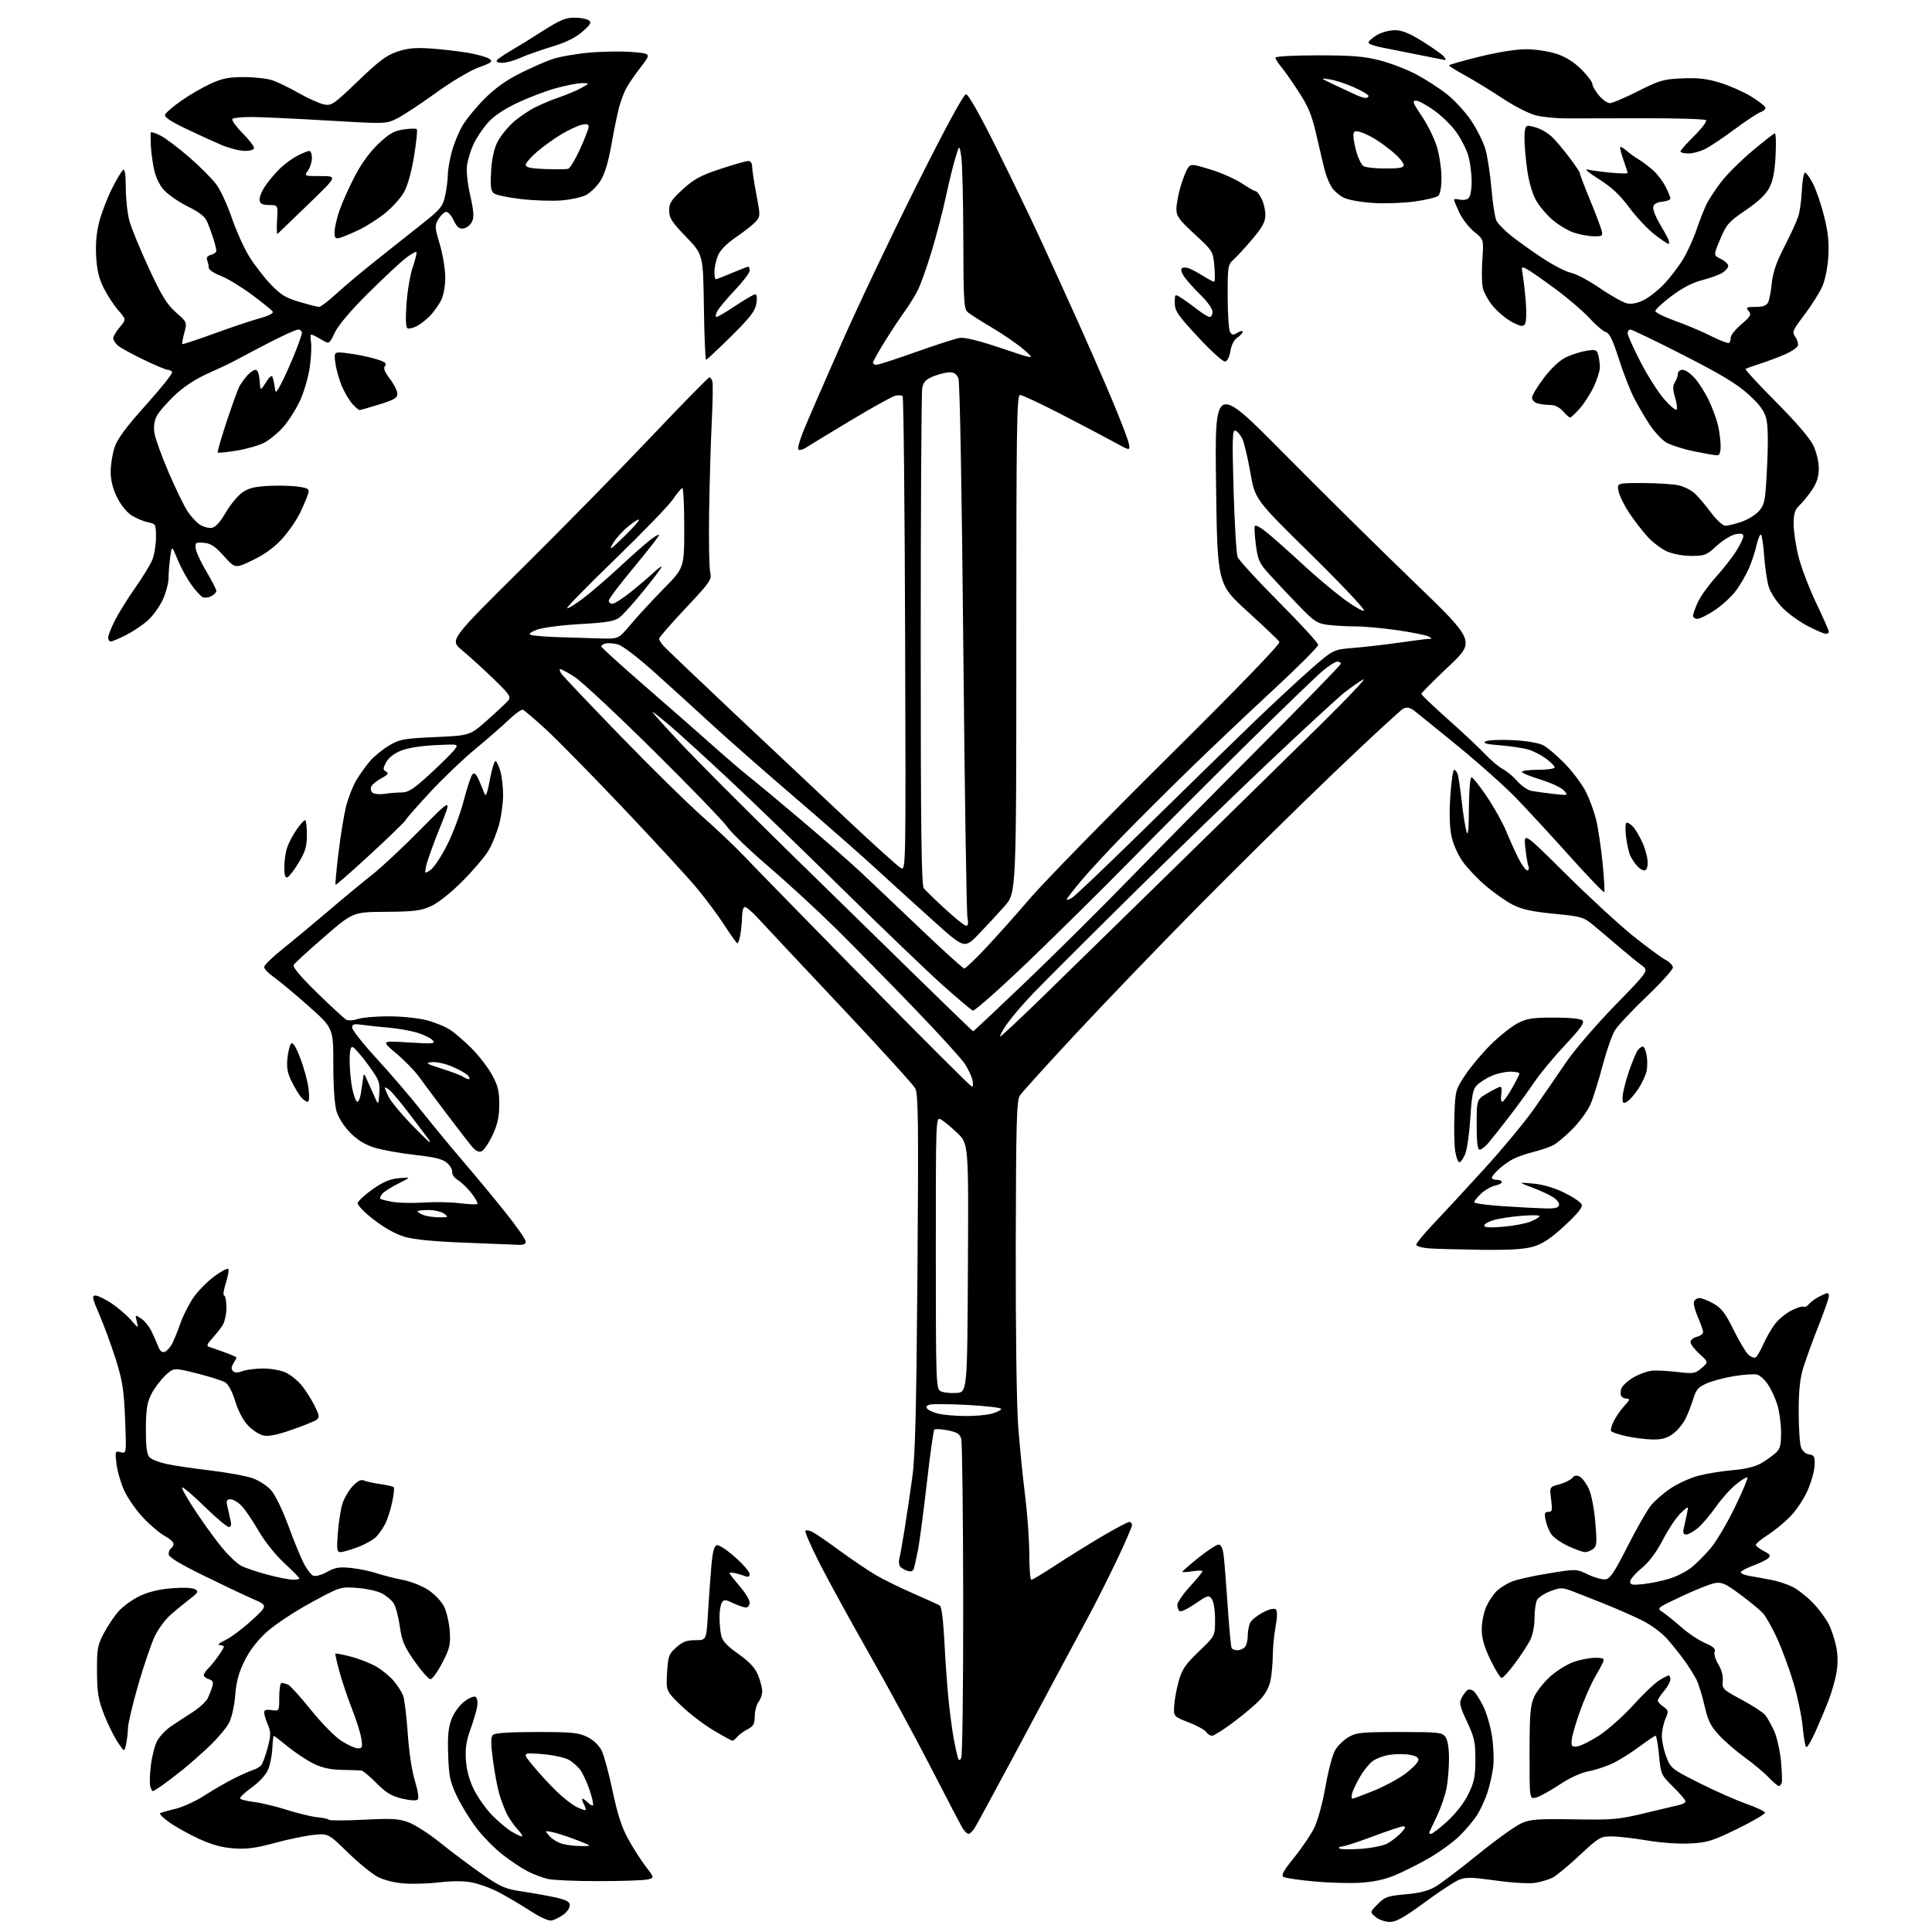 <?xml version="1.0" encoding="UTF-8" standalone="no"?>
<svg 
  version="1.1" 
  xmlns="http://www.w3.org/2000/svg" 
  xmlns:xlink="http://www.w3.org/1999/xlink" 
  xmlns:svg="http://www.w3.org/2000/svg"
  xmlns:rdf="http://www.w3.org/1999/02/22-rdf-syntax-ns#"
  xmlns:cc="http://creativecommons.org/ns#"
  xmlns:dc="http://purl.org/dc/elements/1.1/"
  viewBox="0 0 768 768"
  width="768"
  height="768"
>
<style>svg {background-color: white; }</style>"
<path stroke="none" fill="black" fill-rule="evenodd" d="M219.50,763.38C218.18,763.75 215.13,762.40 210.50,759.42C206.65,756.94 201.00,753.61 197.93,752.03C194.87,750.45 190.10,748.75 187.33,748.24C184.28,747.69 179.38,747.69 174.90,748.24C170.83,748.75 164.57,748.97 161.00,748.73C157.06,748.47 152.83,747.45 150.27,746.14C147.94,744.95 142.54,740.56 138.27,736.39C130.50,728.81 130.50,728.81 124.65,729.40C121.44,729.72 114.48,731.17 109.18,732.61C101.72,734.65 98.05,735.13 92.92,734.76C88.26,734.43 84.13,733.30 79.05,730.95C75.07,729.12 69.79,726.18 67.32,724.42C64.85,722.66 63.20,721.01 63.66,720.75C64.12,720.48 66.86,719.71 69.75,719.03C72.64,718.36 77.81,715.98 81.25,713.76C84.69,711.54 89.97,708.48 93.00,706.97C96.03,705.45 99.47,703.92 100.66,703.57C101.85,703.21 103.29,702.35 103.87,701.65C104.45,700.96 105.59,697.82 106.41,694.69C107.71,689.70 107.71,688.56 106.45,685.53C105.65,683.62 105.00,681.45 105.00,680.71C105.00,679.76 105.92,679.48 108.00,679.79C111.00,680.23 111.00,680.23 111.00,674.61C111.00,671.53 111.41,669.00 111.92,669.00C112.42,669.00 113.53,669.27 114.38,669.59C115.24,669.92 119.37,674.46 123.57,679.68C127.88,685.04 133.20,690.44 135.80,692.09C138.32,693.69 141.26,695.00 142.32,695.00C144.02,695.00 144.18,694.51 143.61,690.99C143.26,688.79 141.62,683.59 139.97,679.44C138.33,675.28 136.09,668.68 135.00,664.76C133.92,660.84 133.17,657.50 133.34,657.33C133.51,657.16 136.32,657.71 139.57,658.56C142.83,659.41 147.37,661.20 149.64,662.53C151.92,663.87 155.01,666.41 156.49,668.17C157.98,669.94 159.65,672.54 160.22,673.94C160.78,675.35 161.61,682.12 162.08,689.00C162.58,696.42 163.75,704.13 164.94,707.97C166.12,711.78 166.58,714.82 166.06,715.34C165.53,715.87 162.97,715.72 159.83,714.97C155.64,713.98 153.47,712.67 149.69,708.85C147.05,706.18 144.35,703.92 143.69,703.83C143.04,703.74 139.57,703.61 136.00,703.55C131.40,703.47 128.10,702.76 124.71,701.11C122.07,699.83 117.49,696.80 114.52,694.39C111.56,691.98 108.99,690.00 108.82,690.01C108.64,690.01 108.39,692.27 108.26,695.02C108.12,697.77 107.37,701.57 106.58,703.46C105.73,705.49 103.07,708.39 100.07,710.54C97.28,712.55 95.21,714.53 95.47,714.95C95.73,715.37 98.20,715.98 100.95,716.31C103.71,716.63 109.61,718.05 114.06,719.46C118.52,720.87 123.94,722.18 126.11,722.37C128.29,722.57 130.36,723.02 130.71,723.38C131.07,723.74 137.34,723.73 144.65,723.37C156.06,722.79 158.58,722.95 162.61,724.49C165.18,725.47 170.90,729.19 175.30,732.75C179.71,736.30 187.07,741.81 191.65,744.99C199.13,750.18 200.78,750.89 207.74,751.92C212.01,752.55 217.97,753.63 221.00,754.31C225.26,755.27 226.50,755.97 226.50,757.42C226.50,758.44 225.38,760.08 224.00,761.06C222.62,762.04 220.60,763.08 219.50,763.38zM552.48,764.00C550.69,764.00 548.16,763.13 546.86,762.06C544.50,760.11 544.50,760.11 547.66,756.92C550.51,754.03 551.60,753.65 558.75,753.02C564.44,752.52 567.83,751.64 570.73,749.91C572.96,748.59 580.57,742.81 587.64,737.08C594.71,731.35 602.39,725.83 604.71,724.81C608.37,723.19 611.11,722.98 625.71,723.22C641.18,723.48 643.40,723.28 654.00,720.72C660.33,719.19 666.51,717.72 667.75,717.45C668.99,717.18 670.00,716.55 670.00,716.04C670.00,715.53 667.80,712.94 665.11,710.30C660.31,705.57 660.20,705.33 659.49,697.74C659.09,693.48 658.47,690.00 658.11,690.00C657.74,690.00 654.99,691.85 651.98,694.10C648.98,696.36 644.37,699.30 641.73,700.64C639.10,701.97 634.59,703.51 631.72,704.05C628.40,704.68 624.07,706.66 619.82,709.49C616.14,711.93 611.98,714.22 610.57,714.57C608.00,715.22 608.00,715.22 608.02,696.86C608.04,681.22 608.32,677.90 609.88,674.46C610.89,672.24 613.83,668.56 616.41,666.29C619.00,664.01 623.19,661.44 625.73,660.58C628.28,659.71 632.06,659.00 634.15,659.00C637.36,659.00 637.83,659.26 637.22,660.75C636.82,661.71 635.31,664.52 633.86,667.00C632.41,669.48 629.84,675.33 628.16,680.00C626.48,684.67 624.97,689.85 624.80,691.50C624.53,694.17 624.78,694.47 626.97,694.22C628.33,694.07 632.30,692.09 635.78,689.82C639.27,687.54 645.31,682.15 649.22,677.83C653.12,673.51 657.76,669.08 659.52,667.99C661.29,666.89 663.02,666.00 663.37,666.00C663.72,666.00 664.00,666.72 664.00,667.61C664.00,668.49 662.88,670.55 661.50,672.18C660.12,673.82 659.00,675.54 659.00,676.02C659.00,676.50 660.00,677.59 661.22,678.44C663.29,679.89 663.35,680.21 662.04,683.25C661.27,685.04 660.63,688.10 660.61,690.06C660.60,692.02 661.40,695.75 662.39,698.35C664.14,702.93 664.55,703.26 675.35,708.70C681.48,711.79 689.84,715.50 693.93,716.94C698.01,718.39 701.47,720.00 701.61,720.54C701.75,721.07 696.84,723.95 690.69,726.96C680.68,731.84 678.69,732.45 671.79,732.81C667.35,733.04 660.08,732.53 654.66,731.60C649.49,730.72 643.16,730.00 640.60,730.00C636.20,730.00 635.54,730.39 627.94,737.49C623.54,741.61 618.71,745.61 617.22,746.37C615.72,747.14 612.63,748.07 610.35,748.45C607.98,748.85 601.28,748.46 594.64,747.54C584.62,746.16 582.64,746.13 579.79,747.34C577.98,748.12 571.83,752.18 566.12,756.37C558.20,762.20 554.97,764.00 552.48,764.00zM540.28,748.45C536.00,748.67 527.81,748.42 522.09,747.88C516.36,747.35 511.04,746.56 510.26,746.12C509.16,745.51 510.09,743.78 514.43,738.42C517.51,734.61 521.13,729.25 522.48,726.50C523.85,723.70 525.80,716.52 526.90,710.20C527.99,703.99 529.70,697.48 530.72,695.74C531.74,694.00 534.13,691.65 536.04,690.54C539.15,688.71 541.20,688.50 556.33,688.50C571.84,688.50 573.27,688.65 574.58,690.44C575.47,691.66 576.00,694.87 576.00,699.05C576.00,702.72 575.57,707.97 575.05,710.71C574.53,713.45 572.87,718.35 571.36,721.60C569.84,724.84 568.43,727.84 568.22,728.25C568.01,728.66 568.28,729.00 568.84,729.00C569.39,729.00 572.33,726.72 575.38,723.94C578.71,720.89 582.02,716.62 583.69,713.19C586.02,708.43 586.48,706.21 586.49,699.50C586.50,692.50 586.08,690.61 583.15,684.36C580.23,678.13 579.97,676.93 581.05,674.86C581.74,673.56 582.78,672.19 583.37,671.81C583.95,671.43 585.05,671.62 585.79,672.24C586.54,672.87 588.24,675.51 589.56,678.11C590.88,680.72 592.47,686.12 593.08,690.11C593.70,694.10 593.92,699.64 593.57,702.43C593.22,705.22 592.20,709.75 591.31,712.50C590.42,715.25 588.57,719.28 587.21,721.45C585.84,723.62 582.61,727.45 580.03,729.95C577.45,732.45 571.88,736.47 567.65,738.87C563.42,741.28 557.28,744.33 554.01,745.65C550.08,747.24 545.40,748.19 540.28,748.45zM238.00,747.78C228.93,747.79 219.81,747.40 217.73,746.91C215.66,746.42 212.06,745.06 209.73,743.87C207.41,742.69 202.88,739.67 199.69,737.16C196.49,734.66 191.81,729.88 189.29,726.55C186.77,723.22 183.31,717.58 181.61,714.00C178.91,708.36 178.45,706.19 178.15,697.65C177.89,690.16 178.21,686.74 179.49,683.38C180.46,680.86 182.62,677.87 184.55,676.40C186.40,674.98 188.43,674.15 189.05,674.53C189.71,674.94 189.97,676.57 189.68,678.37C189.40,680.09 188.19,684.20 186.99,687.50C185.37,691.93 184.90,695.08 185.19,699.55C185.44,703.51 186.53,707.56 188.34,711.27C189.87,714.38 193.09,718.97 195.50,721.45C197.91,723.93 201.38,726.87 203.19,727.98C205.01,729.09 206.92,729.99 207.44,730.00C207.95,730.00 207.22,728.76 205.80,727.25C204.39,725.74 202.46,722.98 201.52,721.12C200.58,719.26 199.21,715.66 198.46,713.12C197.72,710.58 196.59,704.52 195.95,699.66C195.07,692.96 195.07,690.53 195.94,689.66C196.72,688.88 202.37,688.50 213.30,688.50C227.50,688.50 229.99,688.75 233.50,690.50C236.01,691.76 238.14,693.80 239.21,696.00C240.14,697.92 242.09,705.12 243.53,712.00C245.39,720.91 247.14,726.33 249.62,730.88C251.53,734.38 254.69,739.33 256.64,741.88C260.17,746.50 260.17,746.50 257.34,747.13C255.78,747.48 247.07,747.77 238.00,747.78zM540.65,734.97C545.04,734.68 549.82,733.73 551.50,732.82C553.15,731.92 555.59,730.02 556.92,728.60C558.69,726.71 558.94,726.00 557.85,726.00C557.03,726.00 551.58,727.80 545.74,730.00C539.91,732.20 534.40,734.00 533.51,734.00C532.61,734.00 532.09,734.34 532.34,734.75C532.60,735.16 536.34,735.26 540.65,734.97zM231.00,733.84C235.50,733.86 235.50,733.86 229.03,731.36C225.47,729.99 221.19,728.60 219.53,728.28C216.50,727.69 216.50,727.69 218.42,729.86C219.47,731.05 221.72,732.43 223.42,732.92C225.11,733.42 228.53,733.83 231.00,733.84zM385.00,729.00C384.48,729.00 383.42,727.99 382.66,726.75C381.90,725.51 376.31,714.83 370.24,703.00C364.17,691.17 353.07,670.70 345.57,657.50C338.06,644.30 329.13,628.02 325.73,621.31C322.32,614.61 319.83,608.84 320.18,608.48C320.54,608.13 321.88,608.40 323.16,609.08C324.45,609.77 329.32,613.13 334.00,616.55C338.68,619.97 344.98,624.24 348.00,626.03C351.02,627.82 357.77,631.14 363.00,633.41C368.23,635.68 373.00,637.85 373.61,638.24C374.28,638.67 375.00,644.43 375.42,652.72C375.80,660.30 376.56,670.77 377.09,676.00C377.63,681.23 378.53,687.98 379.10,691.00C379.67,694.02 380.38,697.35 380.68,698.38C381.11,699.89 381.39,699.99 382.09,698.88C382.58,698.12 382.93,669.83 382.89,636.00C382.84,602.17 382.49,573.38 382.11,572.00C381.56,569.99 380.51,569.32 376.71,568.58C374.12,568.08 371.73,567.94 371.40,568.27C371.07,568.60 369.72,578.24 368.41,589.68C367.09,601.13 365.53,612.98 364.94,616.00C364.35,619.02 363.63,622.31 363.35,623.29C362.97,624.61 362.26,624.90 360.67,624.41C359.48,624.03 358.16,623.23 357.74,622.62C357.32,622.00 357.22,620.60 357.52,619.50C357.82,618.40 358.74,613.23 359.58,608.00C360.41,602.77 361.78,593.55 362.62,587.50C363.82,578.87 364.26,561.28 364.70,505.93C365.16,446.86 365.02,434.92 363.86,432.70C363.10,431.25 349.63,416.43 333.94,399.78C318.25,383.12 303.47,367.37 301.09,364.76C298.71,362.16 296.37,360.27 295.88,360.57C295.40,360.87 295.00,362.55 294.99,364.31C294.98,366.06 294.70,369.19 294.36,371.25C294.02,373.31 293.46,374.97 293.12,374.94C292.78,374.91 290.48,371.71 288.00,367.84C285.52,363.97 280.43,357.13 276.67,352.65C272.91,348.17 259.69,333.82 247.30,320.77C234.90,307.71 221.19,293.76 216.82,289.77C212.46,285.77 208.42,282.34 207.85,282.13C207.27,281.93 204.71,283.78 202.15,286.23C199.59,288.68 193.62,293.88 188.88,297.79C184.14,301.69 176.04,309.44 170.88,315.01C165.72,320.58 161.35,325.57 161.16,326.09C160.97,326.62 154.72,332.68 147.27,339.55C139.82,346.43 133.57,351.90 133.39,351.72C133.20,351.53 133.73,345.79 134.56,338.94C135.39,332.10 136.75,323.81 137.57,320.52C138.40,317.24 140.21,312.61 141.60,310.23C142.99,307.86 145.51,304.35 147.20,302.42C148.89,300.50 152.32,297.73 154.82,296.26C158.94,293.85 160.61,293.55 173.07,293.00C186.79,292.39 186.79,292.39 193.76,286.22C197.59,282.82 201.32,279.32 202.06,278.43C203.23,277.01 202.47,275.91 195.95,269.63C191.85,265.68 186.31,260.64 183.63,258.43C178.76,254.41 178.76,254.41 207.49,225.95C223.29,210.30 246.35,186.81 258.73,173.75C271.11,160.69 281.59,150.00 282.01,150.00C282.42,150.00 282.96,150.79 283.20,151.75C283.45,152.71 283.32,160.03 282.92,168.00C282.53,175.97 282.06,191.95 281.89,203.50C281.71,215.05 281.91,225.87 282.32,227.54C283.02,230.39 282.40,231.29 272.53,241.78C266.74,247.94 262.00,253.38 262.00,253.88C262.00,254.37 262.79,255.66 263.75,256.74C264.71,257.82 277.15,269.68 291.38,283.10C305.62,296.52 326.00,315.71 336.68,325.74C347.36,335.77 357.00,344.46 358.10,345.05C360.10,346.12 360.10,345.92 359.80,252.15C359.64,200.46 359.18,157.85 358.80,157.46C358.41,157.08 357.06,157.02 355.80,157.34C354.53,157.66 346.52,162.12 338.00,167.24C329.48,172.36 321.51,177.20 320.30,177.99C319.08,178.78 317.77,179.10 317.37,178.70C316.98,178.31 317.89,174.95 319.40,171.24C320.91,167.53 327.60,152.12 334.27,137.00C340.94,121.88 354.52,93.30 364.45,73.50C376.14,50.19 383.03,37.50 384.00,37.50C384.96,37.50 389.37,45.30 396.18,59.00C402.05,70.83 409.66,86.58 413.08,94.00C416.51,101.42 422.86,115.38 427.21,125.00C431.56,134.62 438.03,149.40 441.60,157.84C445.17,166.28 448.36,174.56 448.70,176.23C449.30,179.27 449.30,179.27 442.90,175.75C439.38,173.81 429.86,168.80 421.74,164.61C413.62,160.43 406.30,157.00 405.49,157.00C404.18,157.00 404.00,169.07 404.00,255.97C404.00,354.93 404.00,354.93 399.34,360.22C396.77,363.12 392.14,368.12 389.04,371.33C383.41,377.16 383.41,377.16 371.34,366.33C364.70,360.37 354.37,350.99 348.38,345.48C342.40,339.97 327.82,327.17 316.00,317.03C304.18,306.90 289.55,294.05 283.50,288.48C277.45,282.90 267.16,273.54 260.63,267.67C253.68,261.42 247.47,256.65 245.63,256.17C243.91,255.72 241.71,255.55 240.75,255.79C239.79,256.03 239.00,256.56 239.00,256.95C239.00,257.34 246.74,264.38 256.20,272.58C265.66,280.79 277.69,291.34 282.95,296.03C288.20,300.72 294.75,306.35 297.51,308.53C300.27,310.71 309.71,318.57 318.50,326.00C327.29,333.43 337.84,342.65 341.95,346.50C346.06,350.35 356.85,360.59 365.93,369.25C375.01,377.91 382.83,385.00 383.32,385.00C383.80,385.00 387.69,381.29 391.96,376.75C396.22,372.21 404.15,363.32 409.56,357.00C414.98,350.68 439.64,325.44 464.37,300.92C493.15,272.38 509.06,255.91 508.59,255.14C508.18,254.48 502.47,249.05 495.89,243.06C483.92,232.17 483.92,232.17 483.40,192.34C482.88,152.50 482.88,152.50 510.19,180.08C525.21,195.25 548.52,218.28 562.00,231.27C586.50,254.89 586.50,254.89 575.75,265.02C569.84,270.60 565.00,275.47 565.00,275.84C565.00,276.21 569.80,280.79 575.67,286.01C581.55,291.23 588.18,297.46 590.42,299.85C592.67,302.24 595.78,304.86 597.35,305.68C598.91,306.49 601.52,308.66 603.14,310.51C604.76,312.35 607.30,314.10 608.79,314.39C610.28,314.68 614.20,315.22 617.50,315.59C623.48,316.26 623.49,316.26 621.68,314.23C620.68,313.11 616.52,311.17 612.43,309.91C608.34,308.66 605.00,307.27 605.00,306.82C605.00,306.37 607.92,306.00 611.50,306.00C615.08,306.00 618.00,305.57 618.00,305.05C618.00,304.53 616.54,303.02 614.75,301.69C612.96,300.36 609.92,298.74 608.00,298.09C606.08,297.45 600.97,296.64 596.65,296.30C590.82,295.85 589.25,295.44 590.54,294.72C591.51,294.18 596.36,293.96 601.40,294.22C606.90,294.51 611.70,295.32 613.51,296.27C615.15,297.14 619.04,300.47 622.15,303.67C625.26,306.88 628.98,311.87 630.43,314.77C631.87,317.66 633.69,322.61 634.47,325.77C635.25,328.92 636.40,336.60 637.03,342.83C637.66,349.06 637.96,354.37 637.70,354.63C637.44,354.89 631.25,348.45 623.95,340.30C616.65,332.16 607.04,321.74 602.59,317.15C598.14,312.55 587.80,303.33 579.61,296.65C571.43,289.97 563.64,283.66 562.31,282.62C560.58,281.29 559.33,281.00 557.95,281.62C556.89,282.11 544.04,293.98 529.41,308.00C514.77,322.02 490.58,345.88 475.65,361.01C460.72,376.14 439.14,398.58 427.70,410.88C416.25,423.17 406.22,434.26 405.40,435.51C404.12,437.47 403.89,446.09 403.78,495.15C403.71,528.48 404.11,558.57 404.75,567.00C405.35,574.98 406.59,587.35 407.49,594.50C408.40,601.65 409.15,612.11 409.16,617.75C409.16,623.39 409.53,628.00 409.97,628.00C410.42,628.00 414.79,625.37 419.68,622.16C424.58,618.94 432.91,613.77 438.19,610.66C443.48,607.55 448.30,605.00 448.90,605.00C449.51,605.00 450.00,605.56 450.00,606.25C450.00,606.94 447.21,613.35 443.81,620.50C440.40,627.65 435.29,637.77 432.46,643.00C429.62,648.23 425.15,656.55 422.51,661.50C419.88,666.45 411.22,682.65 403.27,697.50C395.32,712.35 388.17,725.51 387.39,726.75C386.60,727.99 385.52,729.00 385.00,729.00zM232.81,719.52C233.00,719.33 232.66,718.23 232.05,717.09C231.43,715.94 231.20,715.00 231.54,715.00C231.87,715.00 232.84,715.70 233.69,716.55C234.54,717.40 235.46,717.88 235.72,717.61C235.99,717.35 235.42,714.74 234.46,711.81C233.50,708.89 231.85,705.26 230.78,703.73C229.71,702.21 227.48,700.26 225.80,699.40C224.13,698.54 219.34,697.57 215.16,697.25C207.54,696.68 207.54,696.68 212.02,702.09C214.48,705.06 218.66,709.59 221.30,712.15C223.94,714.71 227.53,717.49 229.28,718.34C231.03,719.18 232.62,719.72 232.81,719.52zM537.61,715.00C538.03,715.00 541.87,713.56 546.17,711.81C550.46,710.05 556.11,707.00 558.73,705.02C561.35,703.04 563.62,700.71 563.79,699.83C564.01,698.70 563.05,698.05 560.50,697.57C558.52,697.20 554.90,697.19 552.44,697.56C549.99,697.93 546.86,699.11 545.49,700.19C544.12,701.27 541.92,704.03 540.60,706.32C539.29,708.62 537.91,711.51 537.54,712.75C537.17,713.99 537.20,715.00 537.61,715.00zM60.71,712.00C60.45,712.00 60.00,711.10 59.71,710.01C59.43,708.91 59.54,705.17 59.98,701.69C60.41,698.21 61.51,693.91 62.43,692.14C63.35,690.36 65.76,687.77 67.80,686.37C69.83,684.98 73.75,682.40 76.49,680.66C79.23,678.91 82.00,676.36 82.63,674.99C83.27,673.62 84.08,671.52 84.43,670.33C84.92,668.69 84.58,668.00 83.04,667.51C81.92,667.16 81.00,666.45 81.00,665.93C81.00,665.42 81.79,664.21 82.76,663.24C83.73,662.27 85.53,660.06 86.76,658.33C87.99,656.60 89.00,654.92 89.00,654.60C89.00,654.27 88.21,653.97 87.25,653.93C86.29,653.89 87.30,653.02 89.50,652.00C91.70,650.98 96.42,647.46 100.00,644.18C106.50,638.22 106.50,638.22 100.50,635.60C97.20,634.16 88.33,629.95 80.78,626.24C71.31,621.59 67.05,618.98 67.03,617.81C67.01,616.88 67.45,615.84 68.00,615.50C68.55,615.16 69.00,614.34 69.00,613.67C69.00,613.00 67.42,611.60 65.49,610.57C63.56,609.53 59.71,606.28 56.94,603.34C54.16,600.41 50.77,595.56 49.41,592.58C48.04,589.60 46.65,584.80 46.30,581.92C45.70,576.83 45.75,576.70 47.98,577.28C50.28,577.88 50.28,577.88 49.73,564.19C49.27,552.60 48.71,548.96 46.06,540.50C44.33,535.00 41.41,527.01 39.57,522.75C36.68,516.06 36.45,515.00 37.94,515.00C38.88,515.00 41.74,516.38 44.28,518.06C46.82,519.74 50.29,522.71 51.99,524.64C55.08,528.16 55.08,528.16 54.37,525.35C53.68,522.57 53.70,522.55 56.08,524.11C57.41,524.98 59.25,527.22 60.17,529.09C61.09,530.97 62.31,533.73 62.89,535.23C63.61,537.11 64.43,537.77 65.51,537.36C66.37,537.03 67.70,535.56 68.46,534.09C69.21,532.62 70.73,528.86 71.83,525.74C72.93,522.63 75.32,517.99 77.14,515.45C78.97,512.91 82.63,509.24 85.28,507.30C87.93,505.35 90.38,504.05 90.73,504.40C91.08,504.75 90.65,507.28 89.78,510.02C88.90,512.76 88.59,515.00 89.09,515.00C89.59,515.00 90.00,517.15 90.00,519.78C90.00,522.56 89.31,525.59 88.35,527.03C87.44,528.39 85.57,530.72 84.19,532.22C82.29,534.29 82.02,535.05 83.09,535.39C83.87,535.63 86.64,536.61 89.25,537.55C91.86,538.50 94.00,539.44 94.00,539.65C94.00,539.86 93.45,540.91 92.78,541.99C91.91,543.37 91.86,544.26 92.61,545.01C93.35,545.75 94.50,545.76 96.40,545.04C97.90,544.47 101.62,544.00 104.66,544.00C107.71,544.00 111.74,544.73 113.63,545.63C115.52,546.53 118.33,548.79 119.87,550.66C121.42,552.53 123.72,556.15 124.99,558.69C127.01,562.73 127.11,563.45 125.79,564.41C124.96,565.01 120.49,566.81 115.86,568.41C109.81,570.50 106.61,571.12 104.52,570.59C102.92,570.19 100.21,568.38 98.51,566.57C96.65,564.61 94.64,560.77 93.51,557.04C92.37,553.27 90.81,550.30 89.56,549.53C88.43,548.84 83.33,547.22 78.24,545.94C68.99,543.62 68.99,543.62 65.48,547.02C63.56,548.89 61.08,552.26 59.99,554.52C58.43,557.75 58.00,560.69 58.00,568.24C58.00,575.41 58.38,578.23 59.49,579.34C60.30,580.16 63.34,581.34 66.24,581.96C69.13,582.59 76.90,583.74 83.50,584.52C90.10,585.30 97.62,586.66 100.22,587.55C102.87,588.46 106.19,590.60 107.80,592.43C109.39,594.23 112.36,600.33 114.46,606.09C116.56,611.82 119.31,618.58 120.59,621.13C121.86,623.67 123.65,626.03 124.55,626.38C125.46,626.73 127.92,626.05 130.03,624.86C133.19,623.09 134.87,622.81 139.54,623.29C142.67,623.61 147.31,624.58 149.86,625.43C152.41,626.28 157.05,627.45 160.16,628.04C163.27,628.62 167.83,630.44 170.31,632.08C172.88,633.78 175.57,636.65 176.59,638.78C177.58,640.82 178.57,645.20 178.79,648.50C179.14,653.79 178.79,655.27 175.81,661.00C173.96,664.58 171.84,667.50 171.11,667.50C170.37,667.50 167.55,664.33 164.84,660.45C160.66,654.48 159.76,652.34 158.93,646.49C158.39,642.68 157.28,638.55 156.46,637.30C155.65,636.06 153.53,634.29 151.75,633.37C149.97,632.45 145.53,631.48 141.88,631.22C135.27,630.75 135.19,630.78 123.54,637.12C117.10,640.63 109.26,645.82 106.12,648.65C102.37,652.03 99.31,656.00 97.24,660.15C94.91,664.84 93.94,668.42 93.51,673.85C93.18,678.06 92.13,682.76 91.05,684.85C90.01,686.86 86.53,690.99 83.33,694.04C80.12,697.09 75.25,701.38 72.50,703.59C69.75,705.79 66.08,708.59 64.35,709.80C62.61,711.01 60.98,712.00 60.71,712.00zM707.09,710.00C706.71,710.00 704.84,708.39 702.95,706.42C701.05,704.46 696.79,700.91 693.49,698.54C690.18,696.17 685.62,692.22 683.35,689.76C679.98,686.11 678.92,683.95 677.57,678.02C676.66,674.01 675.21,669.34 674.34,667.62C673.47,665.90 671.35,662.54 669.63,660.14C667.91,657.74 664.79,653.84 662.70,651.47C660.56,649.04 656.19,645.83 652.70,644.10C649.29,642.42 642.45,639.42 637.50,637.43C632.55,635.45 626.73,633.17 624.56,632.35C621.02,631.03 620.17,631.05 616.29,632.53C613.92,633.43 611.53,635.01 610.99,636.02C610.44,637.04 610.00,640.28 610.00,643.22C610.00,646.38 609.27,650.00 608.23,652.04C607.25,653.94 604.54,658.09 602.20,661.25C599.85,664.41 597.48,667.00 596.93,667.00C596.38,667.00 594.36,663.75 592.46,659.78C589.91,654.45 589.01,651.24 589.02,647.53C589.03,644.76 589.87,640.70 590.89,638.50C591.91,636.30 593.81,633.51 595.13,632.30C596.45,631.09 599.10,629.46 601.01,628.68C602.93,627.90 609.48,626.44 615.56,625.45C626.63,623.64 626.63,623.64 631.28,625.89C633.84,627.13 636.96,628.00 638.22,627.82C640.03,627.57 641.83,624.87 647.00,614.66C650.58,607.60 654.77,600.27 656.32,598.37C657.88,596.47 661.48,593.38 664.32,591.50C667.17,589.62 672.12,587.40 675.33,586.58C678.53,585.75 684.61,584.77 688.83,584.41C693.74,583.99 697.76,583.02 700.00,581.71C701.92,580.59 704.51,578.77 705.75,577.66C707.62,575.99 708.00,574.62 708.00,569.48C708.00,566.09 707.36,561.18 706.57,558.58C705.79,555.97 704.10,552.29 702.82,550.39C701.55,548.50 699.59,546.71 698.47,546.42C697.35,546.13 693.31,546.39 689.48,547.00C685.66,547.61 680.70,548.92 678.47,549.91C675.07,551.41 674.19,552.43 673.09,556.10C672.37,558.52 670.94,562.15 669.91,564.17C668.88,566.18 666.62,568.84 664.88,570.08C662.55,571.75 660.43,572.31 656.79,572.22C654.07,572.16 649.39,571.56 646.38,570.89C643.37,570.21 640.69,569.30 640.41,568.86C640.14,568.42 640.66,566.58 641.57,564.78C642.48,562.98 644.39,560.26 645.80,558.75C647.82,556.60 648.02,556.00 646.75,556.00C645.85,556.00 644.84,555.55 644.49,554.99C644.15,554.44 644.15,553.09 644.50,551.99C644.85,550.90 647.04,548.89 649.38,547.52C651.72,546.15 655.17,544.94 657.06,544.83C658.95,544.73 663.46,544.99 667.08,545.42C673.15,546.14 673.87,546.01 676.41,543.83C679.16,541.47 679.16,541.47 675.58,538.21C673.61,536.42 672.00,534.30 672.00,533.49C672.00,532.69 673.12,531.76 674.50,531.41C675.88,531.07 677.00,530.21 677.00,529.52C677.00,528.82 676.06,526.14 674.92,523.55C673.78,520.97 673.09,518.21 673.39,517.43C673.69,516.64 674.68,516.00 675.58,516.00C676.49,516.00 678.99,516.99 681.15,518.20C684.31,519.98 685.85,521.99 689.12,528.63C691.35,533.15 694.01,537.60 695.02,538.52C696.04,539.44 697.34,539.91 697.91,539.56C698.48,539.20 699.87,536.82 701.00,534.26C702.13,531.70 704.20,528.12 705.59,526.30C706.98,524.47 709.91,522.07 712.09,520.95C714.28,519.84 716.45,519.16 716.92,519.45C717.39,519.74 718.35,519.28 719.06,518.42C719.77,517.57 721.60,516.22 723.13,515.43C724.65,514.65 726.15,514.00 726.45,514.00C726.75,514.00 727.00,514.59 727.00,515.31C727.00,516.03 725.15,521.31 722.88,527.06C720.61,532.80 717.92,540.20 716.89,543.50C715.51,547.92 715.01,552.59 715.01,561.18C715.00,567.61 715.43,573.99 715.95,575.36C716.50,576.82 717.84,577.98 719.20,578.17C721.20,578.46 721.48,579.02 721.33,582.54C721.24,584.76 719.98,589.26 718.53,592.54C717.09,595.82 714.01,600.44 711.70,602.80C709.39,605.17 705.36,608.48 702.75,610.15C700.14,611.83 698.00,613.60 698.00,614.08C698.00,614.56 699.41,615.68 701.12,616.56C703.72,617.91 704.02,618.39 702.87,619.43C702.12,620.12 699.36,621.46 696.75,622.42C694.14,623.38 692.00,624.56 692.00,625.04C692.00,625.52 693.69,626.18 695.75,626.52C697.81,626.86 701.65,627.55 704.28,628.06C706.91,628.57 710.74,629.86 712.78,630.91C714.83,631.97 718.37,634.78 720.67,637.17C722.96,639.55 725.76,643.31 726.90,645.52C728.04,647.74 729.41,651.90 729.96,654.77C730.61,658.20 730.61,661.81 729.97,665.25C729.43,668.14 728.03,672.98 726.87,676.00C725.70,679.02 723.39,684.53 721.73,688.22C720.08,691.92 718.40,694.75 718.00,694.50C717.61,694.26 716.97,690.66 716.60,686.51C716.22,682.36 714.59,674.52 712.98,669.08C711.36,663.65 708.43,655.67 706.47,651.36C704.50,647.04 701.90,642.46 700.70,641.17C699.49,639.88 695.44,636.56 691.71,633.79C685.96,629.52 684.43,628.83 681.71,629.30C679.94,629.60 674.00,631.96 668.50,634.55C658.50,639.25 658.50,639.25 660.98,640.88C662.34,641.77 665.66,644.46 668.37,646.85C671.07,649.24 675.29,652.05 677.75,653.11C681.07,654.53 682.05,655.43 681.59,656.62C681.25,657.50 681.91,659.74 683.06,661.59C684.34,663.67 685.01,666.19 684.82,668.20C684.51,671.32 684.81,671.61 692.36,675.68C696.68,678.01 700.87,680.72 701.67,681.71C702.46,682.69 704.03,685.46 705.15,687.85C706.27,690.24 707.52,695.64 707.94,699.85C708.35,704.06 708.49,708.06 708.24,708.75C707.99,709.44 707.47,710.00 707.09,710.00zM50.10,693.50C49.43,696.50 49.43,696.50 46.76,692.50C45.29,690.30 42.86,685.35 41.35,681.50C39.06,675.61 38.61,672.92 38.56,664.50C38.51,655.46 38.76,654.00 41.25,649.29C42.76,646.42 45.38,642.50 47.07,640.58C48.76,638.65 52.47,635.94 55.32,634.55C58.77,632.86 63.04,631.80 68.10,631.37C72.56,631.00 76.43,631.14 77.47,631.72C79.05,632.61 78.84,633.03 75.48,635.61C73.40,637.20 69.99,640.00 67.88,641.84C65.78,643.68 62.94,647.50 61.57,650.34C60.20,653.18 57.26,661.76 55.04,669.40C52.82,677.05 50.95,684.92 50.88,686.90C50.82,688.88 50.46,691.85 50.10,693.50zM291.13,691.96C290.78,691.94 287.36,690.06 283.53,687.78C279.70,685.51 273.91,681.07 270.66,677.91C264.76,672.17 264.76,672.17 265.17,664.97C265.55,658.35 265.84,657.53 268.81,654.88C271.32,652.63 273.00,652.00 276.42,652.00C280.81,652.00 280.81,652.00 281.43,641.25C281.78,635.34 282.39,626.90 282.78,622.51C283.32,616.56 283.89,614.45 285.02,614.23C285.85,614.07 289.12,616.24 292.27,619.05C295.42,621.86 298.00,624.85 298.00,625.69C298.00,626.67 297.44,627.00 296.41,626.60C295.53,626.27 293.73,625.72 292.41,625.39C291.08,625.06 290.00,625.03 290.00,625.33C290.00,625.63 291.80,627.96 294.00,630.50C296.20,633.04 298.00,635.99 298.00,637.06C298.00,638.13 297.34,639.00 296.53,639.00C295.73,639.00 293.45,638.23 291.47,637.29C288.35,635.80 287.76,635.77 286.96,637.04C286.45,637.84 286.02,640.36 286.02,642.62C286.01,644.89 286.28,648.16 286.63,649.88C287.10,652.25 288.76,654.08 293.50,657.46C298.07,660.72 300.19,663.02 301.38,665.98C302.27,668.21 303.00,671.07 303.00,672.33C303.00,673.59 302.34,675.49 301.53,676.56C300.72,677.63 300.05,680.18 300.03,682.22C300.01,685.28 299.50,686.21 297.18,687.41C295.62,688.21 293.77,689.57 293.05,690.43C292.34,691.30 291.47,691.98 291.13,691.96zM481.80,690.00C481.08,690.00 480.04,689.32 479.49,688.49C478.95,687.66 475.80,685.94 472.50,684.66C466.50,682.33 466.50,682.33 466.77,677.91C466.93,675.49 467.75,671.04 468.61,668.04C469.89,663.57 471.33,661.48 476.59,656.45C483.00,650.32 483.00,650.32 483.00,643.85C483.00,640.15 482.45,636.63 481.71,635.62C480.51,633.98 480.06,634.11 475.18,637.47C472.30,639.45 469.50,640.81 468.97,640.48C468.44,640.15 468.00,639.04 468.00,638.02C468.00,637.00 470.25,633.70 473.00,630.69C475.75,627.68 478.00,624.94 478.00,624.60C478.00,624.26 476.20,624.26 474.00,624.62C471.80,624.97 470.00,625.05 470.00,624.81C470.00,624.56 472.91,622.03 476.46,619.18C480.02,616.33 483.59,614.00 484.40,614.00C485.39,614.00 486.06,615.42 486.42,618.25C486.72,620.59 487.44,629.66 488.02,638.42C488.61,647.17 489.32,654.71 489.60,655.17C489.89,655.62 490.90,656.00 491.86,656.00C492.82,656.00 494.14,655.46 494.80,654.80C495.46,654.14 496.00,652.09 496.00,650.23C496.00,648.38 496.47,646.00 497.03,644.94C497.60,643.88 499.91,642.07 502.15,640.92C504.75,639.60 506.59,639.19 507.19,639.79C507.80,640.40 507.76,642.87 507.07,646.56C506.48,649.75 505.98,654.87 505.96,657.93C505.93,661.00 505.54,665.45 505.08,667.83C504.54,670.60 503.03,673.43 500.87,675.70C499.02,677.65 494.26,681.67 490.30,684.63C486.35,687.58 482.52,690.00 481.80,690.00zM653.25,629.70C656.14,629.38 660.80,628.42 663.61,627.56C666.42,626.71 670.35,624.70 672.36,623.11C674.36,621.52 677.83,618.03 680.07,615.36C682.31,612.69 686.62,605.39 689.64,599.15C692.67,592.91 694.91,587.58 694.64,587.30C694.36,587.03 692.33,588.25 690.13,590.02C687.93,591.79 684.30,595.84 682.06,599.03C679.82,602.22 676.61,605.99 674.92,607.41C673.23,608.84 671.15,610.00 670.31,610.00C669.23,610.00 668.92,609.33 669.28,607.75C669.56,606.51 670.12,603.92 670.53,602.00C671.28,598.50 671.28,598.50 668.17,601.41C666.46,603.01 663.25,607.79 661.05,612.02C658.37,617.17 655.54,620.95 652.52,623.43C650.03,625.47 648.00,627.84 648.00,628.71C648.00,630.01 648.90,630.18 653.25,629.70zM116.25,627.94C117.76,627.97 119.00,627.75 119.00,627.45C119.00,627.14 116.28,624.38 112.96,621.30C109.50,618.09 105.17,612.68 102.83,608.60C100.57,604.70 97.58,600.26 96.18,598.75C94.77,597.24 92.75,596.00 91.69,596.00C90.02,596.00 89.85,596.45 90.48,599.25C90.88,601.04 91.44,603.51 91.72,604.75C92.05,606.19 91.77,607.00 90.93,607.00C90.22,607.00 85.88,603.34 81.29,598.86C76.71,594.38 72.70,590.97 72.39,591.28C72.08,591.59 74.62,596.04 78.04,601.17C81.45,606.30 86.26,612.87 88.72,615.78C91.18,618.68 94.44,621.70 95.97,622.48C97.49,623.27 102.06,624.81 106.12,625.90C110.18,626.99 114.74,627.91 116.25,627.94zM135.32,617.00C133.93,617.00 133.79,615.94 134.31,609.25C134.63,604.99 135.46,599.76 136.15,597.64C136.84,595.52 138.66,592.43 140.20,590.78C142.21,588.64 143.50,588.00 144.75,588.54C145.71,588.95 148.63,589.59 151.24,589.96C153.84,590.33 156.21,590.88 156.51,591.17C156.80,591.47 156.53,594.14 155.90,597.10C155.27,600.07 154.08,603.85 153.26,605.50C152.44,607.15 150.84,609.51 149.72,610.74C148.59,611.97 145.25,613.88 142.30,614.99C139.34,616.10 136.20,617.00 135.32,617.00zM630.06,616.99C629.20,616.98 626.17,615.90 623.33,614.57C620.48,613.25 617.45,611.09 616.59,609.78C615.73,608.47 614.74,605.96 614.39,604.20C613.86,601.57 614.06,601.00 615.50,601.00C617.03,601.00 617.17,600.35 616.60,596.05C615.94,591.09 615.94,591.09 619.86,590.04C622.01,589.46 624.32,588.32 624.99,587.51C625.85,586.47 626.72,586.32 627.97,586.99C628.95,587.51 630.55,589.63 631.54,591.72C632.57,593.90 633.68,599.53 634.15,605.00C634.87,613.32 634.76,614.65 633.29,615.75C632.37,616.44 630.92,617.00 630.06,616.99zM383.50,562.89C387.35,562.95 392.19,562.52 394.25,561.95C396.31,561.37 398.00,560.52 398.00,560.06C398.00,559.59 391.94,558.88 384.53,558.48C377.12,558.09 370.30,558.06 369.36,558.41C368.15,558.88 367.97,559.37 368.74,560.14C369.33,560.73 371.32,561.57 373.16,562.00C375.00,562.44 379.65,562.84 383.50,562.89zM380.00,553.74C384.50,553.50 384.50,553.50 384.76,504.09C385.02,454.68 385.02,454.68 380.55,450.40C378.10,448.04 375.17,445.62 374.04,445.02C372.00,443.93 372.00,443.93 372.00,497.92C372.00,548.27 372.12,551.97 373.75,552.95C374.71,553.52 377.52,553.88 380.00,553.74zM589.07,496.82C580.51,496.71 571.14,496.46 568.25,496.26C565.25,496.05 563.00,495.41 563.00,494.77C563.00,494.16 566.04,490.46 569.75,486.57C573.46,482.67 582.58,472.82 590.00,464.67C597.42,456.52 606.42,445.65 610.00,440.51C613.58,435.38 619.20,427.20 622.50,422.34C625.83,417.44 634.51,407.34 641.99,399.66C655.48,385.82 655.48,385.82 652.50,383.66C650.86,382.47 646.90,379.25 643.70,376.50C640.50,373.75 635.95,369.89 633.58,367.93C629.47,364.52 628.79,364.32 617.71,363.23C608.94,362.37 604.96,361.50 601.31,359.63C598.67,358.27 593.85,354.90 590.62,352.15C587.39,349.39 583.25,345.03 581.42,342.46C579.50,339.76 577.62,335.47 576.96,332.30C576.23,328.78 576.07,323.09 576.53,316.41C576.92,310.68 577.59,306.00 578.01,306.00C578.44,306.00 579.06,306.72 579.40,307.60C579.74,308.48 580.47,313.34 581.04,318.40C581.60,323.46 582.46,328.92 582.95,330.55C583.58,332.66 583.85,330.00 583.91,321.25C583.96,314.25 584.41,309.00 584.95,309.00C585.47,309.00 588.24,312.49 591.11,316.75C593.98,321.01 597.43,327.20 598.77,330.50C600.12,333.80 602.30,338.63 603.63,341.25C604.95,343.86 606.52,346.00 607.12,346.00C607.73,346.00 607.93,345.26 607.57,344.33C607.22,343.42 606.66,340.00 606.31,336.74C605.70,330.81 605.70,330.81 622.35,347.33C631.51,356.42 643.50,367.48 649.00,371.91C654.51,376.33 660.36,380.65 662.00,381.50C663.65,382.35 665.00,383.75 665.00,384.61C665.00,385.46 660.29,390.66 654.54,396.15C648.79,401.64 643.13,407.68 641.96,409.56C640.80,411.44 638.57,417.83 637.01,423.74C635.45,429.66 633.30,436.53 632.23,439.01C631.16,441.48 628.00,445.84 625.20,448.70C622.41,451.55 618.86,454.52 617.31,455.30C615.76,456.07 612.29,457.25 609.60,457.91C606.90,458.57 603.30,459.81 601.60,460.67C599.89,461.53 597.26,463.39 595.75,464.80C594.24,466.22 593.00,467.74 593.00,468.19C593.00,468.63 593.90,469.00 595.00,469.00C596.10,469.00 597.00,469.39 597.00,469.88C597.00,470.36 595.76,471.01 594.25,471.32C592.74,471.64 590.26,473.06 588.75,474.49C587.24,475.91 586.00,477.45 586.00,477.90C586.00,478.35 591.06,479.06 597.25,479.47C603.44,479.88 610.97,480.28 613.98,480.36C618.16,480.47 619.53,480.14 619.76,478.98C619.92,478.15 618.69,476.66 617.01,475.67C615.34,474.68 611.61,472.99 608.73,471.92C603.50,469.97 603.50,469.97 609.50,470.50C613.29,470.83 617.82,472.16 621.82,474.11C625.29,475.81 628.41,477.91 628.75,478.79C629.18,479.92 627.16,482.44 621.98,487.22C616.54,492.24 613.27,494.44 609.61,495.52C606.01,496.59 600.35,496.95 589.07,496.82zM206.25,494.84C204.74,494.75 195.18,494.37 185.00,493.99C172.66,493.53 164.64,492.76 160.90,491.67C157.40,490.65 152.80,488.10 148.61,484.86C144.77,481.90 142.04,479.06 142.21,478.21C142.37,477.39 145.03,474.94 148.12,472.75C152.31,469.80 154.98,468.67 158.62,468.34C163.50,467.90 163.50,467.90 158.35,470.48C155.51,471.90 152.64,473.73 151.95,474.55C151.27,475.38 150.93,476.26 151.19,476.52C151.45,476.78 153.65,477.35 156.08,477.77C158.51,478.20 164.10,478.31 168.50,478.02C172.90,477.74 179.36,477.86 182.86,478.31C186.36,478.75 189.46,478.87 189.75,478.58C190.04,478.29 189.04,476.43 187.52,474.44C186.01,472.46 183.57,470.08 182.10,469.16C180.63,468.25 179.58,466.81 179.75,465.96C179.92,465.11 179.04,463.48 177.78,462.35C176.02,460.76 173.09,460.01 165.00,459.10C159.22,458.45 152.03,457.17 149.01,456.25C145.25,455.10 142.20,453.26 139.32,450.38C136.82,447.87 134.60,444.43 133.81,441.84C132.99,439.12 132.50,432.11 132.50,423.07C132.50,408.65 132.50,408.65 122.50,399.80C117.00,394.93 110.81,389.78 108.75,388.34C106.69,386.91 105.00,385.14 105.00,384.41C105.00,383.68 108.26,380.49 112.25,377.31C116.24,374.13 124.52,367.25 130.66,362.02C136.80,356.78 144.68,350.26 148.16,347.53C151.65,344.80 160.18,336.81 167.12,329.78C179.73,317.00 179.73,317.00 174.97,328.75C172.35,335.21 169.88,342.05 169.48,343.95C168.75,347.41 168.75,347.41 171.13,345.84C172.43,344.98 175.40,340.51 177.73,335.89C180.06,331.28 183.05,323.30 184.37,318.16C185.70,313.02 187.25,308.35 187.84,307.76C188.58,307.02 189.33,307.72 190.37,310.10C191.19,311.97 192.19,314.40 192.59,315.50C193.12,316.94 193.73,315.32 194.77,309.75C195.56,305.49 196.59,302.25 197.07,302.54C197.54,302.83 198.39,304.74 198.96,306.79C199.52,308.83 199.99,312.99 199.99,316.04C200.00,319.09 199.30,324.26 198.45,327.54C197.59,330.82 195.71,335.52 194.26,338.00C192.81,340.47 188.11,346.01 183.82,350.30C179.13,354.99 174.12,358.96 171.26,360.24C167.23,362.05 164.50,362.39 153.40,362.46C140.30,362.55 140.30,362.55 128.90,372.42C122.63,377.85 117.16,382.87 116.75,383.56C116.25,384.40 119.44,388.19 126.07,394.67C131.61,400.07 136.81,404.87 137.62,405.33C138.46,405.79 140.47,405.68 142.20,405.08C143.91,404.49 149.41,404.00 154.44,404.00C159.47,404.00 166.26,404.69 169.54,405.54C172.82,406.39 177.07,408.13 179.00,409.41C180.93,410.69 184.78,414.03 187.57,416.83C190.36,419.64 193.96,424.31 195.56,427.21C197.94,431.53 198.47,433.69 198.47,439.00C198.46,443.94 197.82,446.88 195.78,451.26C194.31,454.43 192.33,457.32 191.39,457.68C190.22,458.13 188.93,457.42 187.30,455.42C185.98,453.81 181.44,447.91 177.21,442.31C172.97,436.70 168.15,430.24 166.50,427.95C164.85,425.66 160.80,421.52 157.50,418.74C151.50,413.69 151.50,413.69 162.41,414.39C172.00,415.00 173.16,414.90 172.08,413.60C171.40,412.78 168.74,411.44 166.17,410.61C163.60,409.79 158.35,408.84 154.50,408.51C150.65,408.17 145.81,407.66 143.75,407.36C140.68,406.92 140.00,407.13 140.00,408.52C140.00,409.45 144.41,415.02 149.81,420.89C155.20,426.76 163.16,436.05 167.50,441.53C171.84,447.01 179.38,456.16 184.26,461.85C189.15,467.54 196.71,476.67 201.07,482.15C205.43,487.62 209.00,492.75 209.00,493.55C209.00,494.50 208.06,494.94 206.25,494.84zM597.50,487.66C601.63,487.31 606.58,486.37 608.50,485.56C610.43,484.76 612.00,483.79 612.00,483.41C612.00,483.02 608.74,482.98 604.75,483.31C600.76,483.64 595.81,484.40 593.75,485.00C591.69,485.60 590.00,486.59 590.00,487.19C590.00,487.95 592.33,488.10 597.50,487.66zM174.50,483.90C178.23,483.93 178.37,483.84 176.56,482.47C175.49,481.66 172.68,481.00 170.31,481.00C167.94,481.00 166.00,481.24 166.00,481.53C166.00,481.82 167.01,482.47 168.25,482.97C169.49,483.47 172.30,483.89 174.50,483.90zM580.11,462.00C579.57,462.00 578.83,460.02 578.46,457.61C578.10,455.19 577.96,448.74 578.15,443.27C578.49,433.63 578.62,433.13 582.40,427.41C584.54,424.16 589.10,418.73 592.51,415.34C595.93,411.95 600.70,408.13 603.11,406.85C606.88,404.85 608.95,404.52 617.70,404.51C624.13,404.50 628.33,404.93 629.06,405.66C629.95,406.55 628.30,408.87 622.18,415.37C617.76,420.07 612.23,426.74 609.89,430.20C607.56,433.67 603.04,439.88 599.85,444.00C596.66,448.12 593.01,452.74 591.74,454.25C590.47,455.76 588.88,457.00 588.21,457.00C587.34,457.00 587.00,454.18 587.00,447.04C587.00,437.08 587.00,437.08 591.34,434.54C593.72,433.14 596.02,432.00 596.45,432.00C596.88,432.00 597.03,433.35 596.79,435.00C596.54,436.65 596.71,438.00 597.15,438.00C597.60,438.00 599.31,435.64 600.97,432.75C602.63,429.86 603.99,427.16 603.99,426.75C604.00,426.34 602.41,426.00 600.47,426.00C598.53,426.00 595.27,426.70 593.23,427.55C591.19,428.40 588.56,430.01 587.37,431.12C585.51,432.87 585.11,434.71 584.49,444.33C584.10,450.47 583.18,456.96 582.44,458.75C581.70,460.54 580.66,462.00 580.11,462.00zM170.79,454.00C171.04,454.00 170.81,453.44 170.29,452.75C169.76,452.06 166.61,447.90 163.29,443.50C159.97,439.10 156.30,434.64 155.13,433.60C153.96,432.55 153.00,432.01 153.00,432.39C153.00,432.78 153.74,434.54 154.65,436.30C155.56,438.06 159.46,442.76 163.32,446.75C167.18,450.74 170.54,454.00 170.79,454.00zM150.78,434.66C151.09,430.22 150.72,429.28 146.31,423.24C143.66,419.62 140.94,416.47 140.25,416.25C139.34,415.95 139.00,417.49 139.00,421.87C139.00,425.19 139.49,430.17 140.08,432.95C140.68,435.73 141.56,438.00 142.04,438.00C142.52,438.00 143.15,436.54 143.43,434.75C143.72,432.96 144.11,430.38 144.29,429.00C144.62,426.50 144.62,426.50 145.77,429.00C146.41,430.38 147.72,433.30 148.68,435.50C150.44,439.50 150.44,439.50 150.78,434.66zM646.89,437.84C645.20,438.89 645.00,438.71 645.00,436.18C645.00,434.63 646.12,430.06 647.48,426.05C648.85,422.03 650.48,418.13 651.11,417.37C651.73,416.62 652.62,416.00 653.08,416.00C653.53,416.00 654.20,417.54 654.55,419.42C654.90,421.30 654.90,424.18 654.54,425.80C654.19,427.43 652.74,430.54 651.33,432.71C649.93,434.88 647.92,437.19 646.89,437.84zM122.29,438.00C121.75,438.00 120.62,437.21 119.77,436.25C118.93,435.29 117.23,432.51 116.01,430.07C114.31,426.69 113.89,424.49 114.25,420.76C114.51,418.08 115.18,415.42 115.74,414.86C116.44,414.16 117.61,416.04 119.41,420.77C120.87,424.58 122.33,430.01 122.67,432.85C123.04,435.97 122.89,438.00 122.29,438.00zM386.36,431.96C386.83,431.98 386.92,430.76 386.55,429.25C386.18,427.74 384.79,424.83 383.46,422.80C382.13,420.76 373.10,410.86 363.41,400.80C353.71,390.73 339.87,376.64 332.64,369.47C325.41,362.31 313.34,351.18 305.81,344.75C298.29,338.31 290.79,331.12 289.16,328.77C287.53,326.42 274.34,312.78 259.85,298.45C245.36,284.12 231.29,270.96 228.58,269.20C225.87,267.44 223.26,266.00 222.77,266.00C222.28,266.00 222.47,266.84 223.19,267.86C223.91,268.88 234.49,280.02 246.69,292.61C258.89,305.20 273.49,319.55 279.12,324.50C284.75,329.45 292.31,336.63 295.93,340.45C299.54,344.28 321.18,366.42 344.00,389.67C366.82,412.91 385.89,431.94 386.36,431.96zM186.37,428.98C186.85,428.99 186.73,428.37 186.09,427.61C185.46,426.84 182.67,425.24 179.90,424.05C177.11,422.85 173.44,422.03 171.68,422.22C168.88,422.51 169.33,422.82 175.50,424.78C179.35,426.00 183.18,427.44 184.00,427.98C184.82,428.53 185.89,428.98 186.37,428.98zM397.62,412.00C398.02,412.00 406.25,404.27 415.92,394.83C425.59,385.39 449.64,361.87 469.36,342.58C489.09,323.29 514.06,298.79 524.86,288.16C535.66,277.52 543.38,269.37 542.00,270.05C540.62,270.73 537.25,273.07 534.50,275.24C531.75,277.41 517.80,290.27 503.50,303.82C489.20,317.37 464.06,341.74 447.63,357.98C431.20,374.21 414.53,390.88 410.58,395.00C406.63,399.12 401.94,404.64 400.15,407.25C398.37,409.86 397.23,412.00 397.62,412.00zM386.83,409.95C387.01,409.98 396.45,401.11 407.80,390.25C419.15,379.39 437.19,361.50 447.88,350.50C458.58,339.50 482.11,315.70 500.17,297.60C518.23,279.51 533.00,264.32 533.00,263.85C533.00,263.38 532.37,263.00 531.59,263.00C530.82,263.00 528.23,264.63 525.84,266.63C523.46,268.62 509.80,281.80 495.50,295.90C481.20,310.01 460.69,330.54 449.92,341.53C439.15,352.51 420.80,370.66 409.15,381.85C397.49,393.04 387.40,401.98 386.72,401.72C386.04,401.46 380.54,396.82 374.49,391.40C368.45,385.98 350.68,368.93 335.00,353.51C319.32,338.09 299.22,318.67 290.32,310.35C281.43,302.03 270.95,292.47 267.05,289.11C263.14,285.75 259.70,283.00 259.39,283.00C259.08,283.00 264.26,288.76 270.90,295.81C277.53,302.85 296.50,321.87 313.05,338.06C329.60,354.25 352.89,377.04 364.82,388.70C376.74,400.37 386.65,409.93 386.83,409.95zM384.07,368.00C384.84,368.00 385.01,366.92 384.57,364.75C384.21,362.96 383.47,314.59 382.93,257.25C382.36,196.32 381.56,151.97 381.00,150.50C380.34,148.75 379.30,148.00 377.54,148.00C376.17,148.00 373.28,148.70 371.13,149.56C368.09,150.78 367.09,151.80 366.61,154.19C366.28,155.87 366.00,200.98 366.00,254.43C366.00,330.70 366.27,351.95 367.25,353.15C367.94,354.00 371.74,357.68 375.71,361.34C379.68,365.00 383.44,368.00 384.07,368.00zM426.02,356.99C427.14,356.39 440.75,343.42 456.27,328.16C471.80,312.91 490.80,294.36 498.50,286.96C506.20,279.55 516.44,270.05 521.25,265.85C530.00,258.21 530.00,258.21 538.25,257.53C542.79,257.16 550.97,256.21 556.43,255.43C561.89,254.64 567.06,253.99 567.93,253.97C569.33,253.94 569.33,253.84 567.97,253.04C567.13,252.55 561.67,251.44 555.84,250.57C550.01,249.71 542.33,249.00 538.76,249.00C535.20,249.00 530.20,248.71 527.65,248.37C523.55,247.80 522.23,246.91 516.17,240.62C512.40,236.70 507.25,231.24 504.73,228.47C500.65,224.00 500.05,222.73 499.27,216.89C498.78,213.29 498.57,209.80 498.78,209.15C499.02,208.44 501.24,209.69 504.28,212.23C507.09,214.58 513.23,220.05 517.92,224.39C522.61,228.74 529.71,234.74 533.69,237.74C537.67,240.74 541.50,243.00 542.20,242.77C542.91,242.53 533.65,232.68 521.18,220.42C498.89,198.50 498.89,198.50 497.03,187.81C496.00,181.92 494.56,175.88 493.83,174.38C493.10,172.88 491.87,171.44 491.09,171.19C489.89,170.79 489.78,174.32 490.37,194.89C490.76,208.18 491.47,220.10 491.95,221.38C492.44,222.66 499.85,230.74 508.42,239.34C516.99,247.94 524.00,255.59 524.00,256.35C524.00,257.11 515.79,265.33 505.75,274.61C495.71,283.90 480.75,298.08 472.50,306.13C464.25,314.17 452.51,325.87 446.40,332.13C440.30,338.38 432.76,346.54 429.65,350.26C426.54,353.98 424.00,357.26 424.00,357.55C424.00,357.84 424.91,357.58 426.02,356.99zM114.23,348.76C113.38,349.04 113.00,347.81 113.00,344.73C113.00,342.29 113.52,338.77 114.16,336.90C114.79,335.03 116.48,331.82 117.91,329.77C119.33,327.72 120.84,326.03 121.25,326.02C121.66,326.01 122.00,328.59 122.00,331.75C121.99,336.46 121.40,338.48 118.73,342.92C116.94,345.90 114.91,348.53 114.23,348.76zM653.65,346.00C652.92,346.00 651.62,345.21 650.78,344.25C649.94,343.29 648.76,341.53 648.15,340.36C647.54,339.18 646.75,335.69 646.38,332.61C645.98,329.15 646.10,327.00 646.71,327.00C647.25,327.00 648.41,327.80 649.29,328.77C650.17,329.74 651.80,332.55 652.92,335.02C654.04,337.48 654.97,340.96 654.98,342.75C654.99,344.82 654.51,346.00 653.65,346.00zM153.00,315.55C154.93,315.26 157.96,315.02 159.74,315.01C162.38,315.00 164.51,313.60 171.18,307.45C175.69,303.30 180.03,298.97 180.83,297.83C182.28,295.76 182.25,295.75 172.89,296.22C167.14,296.50 161.84,297.38 159.21,298.47C156.61,299.55 154.35,301.36 153.46,303.07C152.18,305.56 152.18,306.00 153.48,306.73C154.65,307.38 154.22,307.96 151.54,309.41C149.66,310.42 147.85,311.95 147.52,312.80C147.20,313.65 147.51,314.73 148.22,315.21C148.92,315.68 151.07,315.84 153.00,315.55zM44.03,255.00C43.46,255.00 43.00,254.31 43.00,253.47C43.00,252.62 44.18,249.59 45.63,246.72C47.07,243.85 50.68,238.04 53.65,233.81C56.62,229.58 59.71,224.54 60.53,222.59C61.34,220.65 62.00,216.63 62.00,213.66C62.00,208.40 61.91,208.23 58.86,207.62C57.14,207.28 54.25,206.08 52.44,204.96C50.48,203.75 48.09,200.82 46.57,197.77C44.82,194.24 44.00,190.98 44.00,187.48C44.00,184.66 44.72,180.26 45.59,177.69C46.73,174.36 50.28,169.58 58.08,160.91C64.08,154.24 68.74,148.39 68.43,147.89C68.13,147.40 67.32,147.00 66.64,147.00C65.95,147.00 61.59,145.16 56.95,142.92C52.30,140.68 47.71,138.13 46.75,137.27C45.79,136.40 45.00,135.12 45.00,134.42C45.00,133.72 46.17,131.77 47.60,130.07C50.19,126.98 50.19,126.98 47.09,123.45C45.39,121.51 42.80,117.58 41.33,114.71C39.37,110.87 38.56,107.53 38.23,102.00C37.94,96.93 38.33,92.42 39.47,88.09C40.39,84.56 42.67,78.63 44.54,74.91C46.42,71.19 48.41,67.86 48.98,67.52C49.64,67.10 50.00,69.62 50.01,74.69C50.02,78.99 50.64,84.82 51.40,87.66C52.15,90.49 55.63,98.99 59.13,106.53C64.27,117.64 66.33,121.00 69.93,124.17C74.39,128.09 74.39,128.09 73.27,132.29C72.65,134.59 72.29,136.62 72.46,136.79C72.63,136.96 78.33,135.07 85.13,132.60C91.93,130.12 100.10,127.38 103.29,126.51C106.78,125.55 108.81,124.51 108.42,123.87C108.06,123.30 104.31,120.26 100.09,117.12C95.86,113.99 90.28,110.62 87.70,109.63C85.11,108.64 83.00,107.23 83.00,106.50C83.00,105.76 82.72,104.42 82.37,103.52C81.93,102.39 82.40,101.71 83.87,101.32C85.04,101.02 86.00,100.29 86.00,99.70C86.00,99.12 85.50,97.04 84.88,95.07C84.26,93.11 83.18,90.11 82.47,88.41C81.52,86.11 79.51,84.49 74.60,82.05C70.97,80.25 66.69,77.27 65.09,75.45C63.23,73.33 61.79,70.18 61.12,66.81C60.55,63.89 60.02,59.70 59.94,57.50C59.87,55.30 59.85,53.15 59.90,52.73C59.96,52.31 61.70,52.82 63.77,53.88C65.84,54.94 71.08,58.89 75.40,62.65C79.73,66.42 84.57,71.32 86.17,73.55C87.76,75.77 90.44,81.62 92.12,86.55C93.80,91.47 96.81,98.20 98.79,101.50C100.78,104.80 104.63,109.86 107.35,112.75C111.49,117.14 113.39,118.33 119.00,120.00C122.70,121.10 126.23,122.00 126.87,122.00C127.50,122.00 130.66,119.57 133.88,116.61C137.11,113.64 144.42,107.52 150.12,103.01C155.83,98.49 163.97,92.03 168.22,88.65C175.21,83.08 176.04,82.05 176.97,77.70C177.54,75.06 178.00,71.44 178.00,69.66C178.00,67.88 178.68,63.81 179.51,60.62C180.34,57.43 182.24,52.72 183.72,50.16C185.20,47.60 189.15,42.74 192.50,39.37C196.61,35.22 201.16,31.94 206.54,29.24C210.92,27.04 216.75,24.47 219.50,23.53C222.25,22.58 228.78,21.42 234.00,20.94C239.22,20.46 246.97,20.34 251.21,20.67C258.91,21.28 258.91,21.28 254.56,26.89C252.17,29.98 249.54,33.85 248.71,35.50C247.89,37.15 246.71,40.37 246.09,42.66C245.47,44.95 244.10,51.64 243.04,57.53C241.70,64.96 240.33,69.41 238.56,72.09C237.16,74.21 234.62,76.66 232.93,77.54C231.24,78.41 226.85,79.37 223.17,79.67C219.50,79.96 212.29,79.73 207.15,79.14C202.01,78.56 197.12,77.51 196.28,76.82C195.09,75.83 194.87,73.94 195.22,68.03C195.51,63.09 196.39,59.10 197.76,56.43C198.91,54.19 201.67,50.72 203.89,48.72C206.11,46.71 210.08,43.99 212.71,42.67C215.35,41.36 219.75,39.52 222.50,38.60C225.25,37.67 229.07,36.05 231.00,35.00C234.50,33.08 234.50,33.08 231.48,33.04C229.82,33.02 225.09,33.92 220.98,35.06C216.87,36.19 209.83,38.88 205.34,41.04C199.89,43.67 196.01,46.34 193.65,49.10C191.70,51.37 189.25,55.09 188.20,57.36C187.15,59.64 186.01,63.30 185.68,65.50C185.32,67.92 185.81,72.74 186.92,77.68C188.36,84.13 188.51,86.35 187.60,88.18C186.97,89.46 185.46,90.64 184.24,90.82C182.54,91.06 181.63,90.30 180.31,87.53C179.37,85.55 177.98,84.06 177.23,84.22C176.48,84.37 175.14,85.69 174.26,87.15C172.76,89.63 172.80,90.31 174.83,97.15C176.03,101.19 177.00,107.11 177.00,110.30C177.00,113.64 176.32,117.45 175.39,119.30C174.50,121.06 172.59,123.78 171.14,125.34C169.69,126.90 167.25,128.83 165.72,129.63C164.19,130.43 162.49,130.80 161.94,130.46C161.31,130.07 161.18,126.43 161.59,120.67C161.95,115.63 163.08,109.06 164.11,106.07C165.14,103.08 165.77,100.43 165.51,100.18C165.26,99.93 163.38,101.00 161.32,102.57C159.27,104.13 152.59,110.38 146.46,116.46C139.44,123.43 134.51,129.23 133.10,132.20C130.87,136.89 130.87,136.89 127.69,134.95C125.93,133.88 124.17,133.01 123.78,133.00C123.38,133.00 123.30,134.25 123.61,135.78C123.91,137.32 123.71,141.83 123.16,145.82C122.60,149.88 120.85,155.86 119.19,159.41C117.56,162.90 114.52,167.64 112.43,169.95C110.34,172.26 106.96,175.00 104.90,176.05C102.85,177.10 97.98,178.48 94.07,179.13C90.16,179.77 86.78,180.12 86.56,179.90C86.34,179.67 87.91,174.21 90.04,167.75C92.18,161.29 94.45,154.99 95.09,153.75C95.73,152.51 97.17,150.49 98.30,149.25C99.43,148.01 100.92,147.00 101.62,147.00C102.39,147.00 103.00,148.65 103.19,151.25C103.50,155.50 103.50,155.50 105.69,152.02C107.25,149.57 108.04,148.98 108.40,150.02C108.67,150.84 109.05,152.62 109.23,154.00C109.55,156.43 109.61,156.40 111.51,153.00C112.58,151.07 114.93,145.93 116.73,141.56C118.53,137.19 120.00,133.03 120.00,132.31C120.00,131.59 119.34,131.00 118.52,131.00C117.71,131.00 112.43,133.39 106.77,136.32C101.12,139.25 95.15,142.39 93.50,143.31C91.85,144.22 87.02,146.52 82.77,148.41C77.70,150.67 73.10,153.68 69.42,157.16C66.33,160.08 63.13,163.78 62.30,165.39C61.29,167.34 61.00,169.60 61.42,172.25C61.77,174.42 64.31,181.44 67.06,187.85C69.82,194.26 73.18,201.18 74.53,203.23C75.89,205.27 78.10,207.67 79.44,208.55C80.78,209.43 82.90,210.01 84.13,209.83C85.65,209.61 87.46,207.64 89.70,203.81C91.52,200.68 94.47,197.09 96.25,195.82C98.74,194.05 101.17,193.43 106.77,193.15C110.77,192.94 116.08,193.08 118.57,193.46C122.62,194.07 123.03,194.36 122.47,196.32C122.12,197.52 120.73,200.84 119.37,203.69C118.02,206.55 114.82,211.20 112.28,214.04C109.14,217.53 105.35,220.30 100.57,222.62C93.50,226.04 93.50,226.04 89.00,221.04C85.45,217.11 83.76,215.99 81.00,215.78C77.80,215.52 77.52,215.71 77.78,218.00C77.94,219.37 79.85,223.50 82.03,227.17C84.21,230.84 86.00,234.32 86.00,234.89C86.00,235.46 85.13,236.39 84.07,236.96C83.01,237.53 81.49,237.74 80.70,237.44C79.91,237.13 77.81,234.88 76.05,232.42C74.29,229.96 71.82,225.44 70.57,222.37C68.30,216.79 68.30,216.79 67.65,221.53C67.29,224.14 67.00,227.90 66.99,229.89C66.98,231.88 65.93,235.75 64.65,238.51C63.37,241.26 60.65,244.97 58.62,246.76C56.59,248.54 52.71,251.13 50.00,252.50C47.28,253.88 44.60,255.00 44.03,255.00zM238.69,253.79C245.88,254.00 245.88,254.00 250.69,248.25C253.34,245.09 259.21,238.72 263.75,234.10C272.00,225.71 272.00,225.71 272.00,209.85C272.00,201.13 271.66,194.01 271.25,194.02C270.84,194.03 269.17,196.02 267.55,198.43C265.93,200.85 255.67,211.47 244.76,222.03C233.84,232.60 225.14,241.48 225.43,241.76C225.71,242.05 228.53,240.33 231.68,237.95C234.84,235.57 241.23,230.08 245.90,225.75C250.56,221.41 256.09,216.51 258.19,214.85C260.28,213.19 262.00,212.21 262.00,212.67C261.99,213.12 257.49,218.90 252.00,225.50C246.51,232.10 242.01,238.06 242.00,238.75C242.00,239.44 242.66,240.00 243.46,240.00C244.26,240.00 247.53,237.91 250.71,235.36C253.89,232.81 257.96,229.35 259.75,227.67C261.54,225.98 263.00,224.92 263.00,225.31C263.00,225.69 259.81,229.94 255.91,234.75C252.01,239.56 247.68,244.36 246.29,245.42C244.24,246.98 241.27,247.48 230.63,248.08C223.36,248.49 215.71,249.48 213.50,250.30C210.82,251.29 210.00,251.98 211.00,252.38C211.82,252.70 216.78,253.11 222.00,253.28C227.22,253.45 234.74,253.68 238.69,253.79zM725.75,251.95C725.06,251.93 721.87,250.55 718.66,248.89C715.45,247.24 710.95,244.00 708.65,241.69C706.35,239.39 703.89,235.70 703.18,233.50C702.47,231.30 701.62,225.77 701.30,221.22C700.98,216.67 700.40,212.75 700.02,212.51C699.64,212.28 698.83,214.20 698.24,216.79C697.64,219.38 696.26,223.53 695.19,226.00C694.11,228.47 691.83,232.39 690.14,234.71C688.44,237.02 684.68,240.51 681.79,242.46C678.89,244.41 675.73,246.00 674.76,246.00C673.79,246.00 673.01,245.44 673.02,244.75C673.03,244.06 673.89,241.64 674.92,239.38C675.95,237.11 679.13,232.67 681.99,229.51C684.85,226.35 688.50,221.71 690.10,219.19C691.69,216.67 693.00,213.97 693.00,213.18C693.00,212.11 692.21,211.91 689.86,212.38C688.13,212.72 684.77,214.81 682.38,217.00C678.36,220.71 677.63,221.00 672.27,220.98C668.86,220.97 664.86,220.21 662.50,219.13C660.30,218.13 656.83,215.46 654.78,213.19C652.74,210.92 649.48,206.69 647.56,203.78C645.63,200.88 643.76,197.04 643.40,195.25C642.75,192.00 642.75,192.00 653.12,192.02C658.83,192.04 665.23,192.45 667.35,192.94C669.46,193.43 672.33,194.88 673.72,196.17C675.11,197.45 678.00,200.86 680.15,203.75C682.33,206.67 684.86,209.00 685.85,209.00C686.84,209.00 689.74,208.28 692.31,207.41C694.87,206.54 698.04,204.55 699.35,202.99C701.54,200.39 701.79,198.94 702.45,185.26C702.94,175.29 702.81,168.99 702.07,166.24C701.25,163.20 699.39,160.71 694.92,156.67C690.39,152.57 683.93,148.68 669.05,141.10C658.15,135.55 648.72,131.00 648.11,131.00C647.50,131.00 647.00,131.66 647.00,132.47C647.00,133.27 649.32,138.43 652.15,143.92C654.99,149.41 659.22,156.06 661.55,158.70C663.88,161.34 666.09,163.21 666.46,162.85C666.84,162.49 666.57,160.31 665.88,158.01C664.91,154.77 664.90,153.39 665.82,151.92C666.47,150.88 667.00,149.35 667.00,148.51C667.00,147.68 667.85,147.00 668.90,147.00C669.94,147.00 672.13,148.53 673.77,150.40C675.41,152.26 677.92,156.25 679.34,159.26C680.76,162.26 682.38,166.70 682.94,169.11C683.50,171.53 683.96,175.19 683.98,177.25C683.99,179.80 683.55,181.00 682.61,181.00C681.84,181.00 677.68,180.28 673.36,179.40C669.04,178.52 664.07,176.92 662.32,175.86C660.58,174.80 657.60,171.58 655.70,168.71C653.81,165.85 651.00,161.03 649.46,158.00C647.91,154.97 645.22,148.01 643.47,142.52C641.12,135.15 639.78,132.40 638.37,132.02C637.31,131.73 634.43,129.29 631.97,126.59C629.51,123.89 623.43,118.67 618.46,114.99C613.49,111.31 608.36,107.73 607.06,107.03C604.73,105.79 604.71,105.82 605.36,109.63C605.72,111.76 606.26,116.65 606.56,120.50C606.87,124.35 606.70,128.10 606.19,128.84C605.44,129.93 604.53,129.80 601.24,128.12C599.03,126.99 595.60,124.18 593.62,121.87C591.65,119.56 589.74,116.12 589.38,114.21C589.02,112.31 588.97,107.25 589.27,102.96C589.80,95.17 589.80,95.17 586.04,92.15C583.97,90.49 581.32,87.08 580.14,84.58C578.96,82.07 578.00,79.74 578.00,79.39C578.00,79.05 578.99,79.03 580.20,79.34C581.41,79.66 582.98,79.43 583.70,78.84C584.49,78.18 585.00,75.51 585.00,72.04C585.00,68.89 584.38,64.26 583.62,61.74C582.87,59.23 580.73,55.05 578.87,52.47C577.02,49.88 573.06,46.01 570.09,43.88C567.11,41.75 563.84,40.00 562.83,40.00C561.29,40.00 561.66,40.99 565.11,46.05C567.38,49.37 570.08,54.81 571.12,58.13C572.15,61.46 573.00,67.01 573.00,70.47C573.00,74.50 572.52,77.15 571.66,77.86C570.93,78.48 566.76,79.48 562.41,80.10C558.06,80.71 550.60,80.98 545.84,80.68C540.89,80.37 535.85,79.46 534.10,78.55C532.40,77.67 530.32,75.90 529.47,74.60C528.63,73.31 527.49,70.73 526.95,68.87C526.41,67.02 524.88,60.67 523.55,54.77C521.55,45.95 520.28,42.73 516.43,36.77C513.85,32.77 510.67,28.23 509.37,26.67C508.07,25.12 507.00,23.43 507.00,22.92C507.00,22.40 514.21,22.00 523.84,22.00C537.33,22.00 542.22,22.39 548.39,23.97C552.63,25.06 559.12,27.53 562.80,29.47C566.49,31.41 572.02,34.97 575.10,37.39C578.17,39.81 582.57,44.59 584.86,48.02C587.15,51.45 589.68,56.56 590.50,59.38C591.31,62.19 592.39,69.28 592.89,75.13C593.39,80.98 594.29,86.68 594.90,87.81C595.50,88.94 597.93,91.45 600.29,93.38C602.65,95.31 608.25,99.34 612.74,102.33C617.23,105.31 622.50,108.06 624.46,108.43C626.42,108.79 631.62,111.56 636.02,114.57C640.42,117.59 645.30,120.31 646.86,120.62C648.70,120.99 651.09,120.48 653.60,119.18C655.75,118.07 659.34,115.22 661.58,112.83C663.82,110.45 667.09,106.20 668.84,103.40C670.59,100.59 673.08,95.17 674.38,91.34C675.69,87.51 677.53,82.83 678.49,80.94C679.45,79.05 682.03,75.14 684.23,72.27C686.42,69.39 691.97,63.87 696.55,60.02C701.13,56.16 705.19,53.00 705.56,53.00C705.94,53.00 706.06,56.96 705.82,61.80C705.53,68.01 704.81,71.77 703.38,74.55C701.99,77.27 699.06,80.07 693.94,83.56C687.18,88.16 686.28,89.18 683.81,95.06C681.11,101.50 681.11,101.50 684.05,102.93C685.67,103.72 687.00,104.95 687.00,105.66C687.00,106.37 685.99,107.61 684.75,108.40C683.51,109.20 679.88,110.52 676.68,111.35C672.82,112.34 668.71,114.47 664.46,117.67C660.93,120.33 658.04,123.00 658.02,123.62C658.01,124.24 661.49,125.98 665.75,127.49C670.01,129.00 676.48,131.74 680.13,133.57C683.78,135.40 687.04,136.63 687.38,136.29C687.72,135.95 688.00,134.97 688.00,134.11C688.00,133.25 689.90,130.91 692.23,128.91C695.93,125.72 696.29,125.06 695.11,123.63C693.89,122.17 694.18,122.00 697.84,122.00C700.73,122.00 702.19,121.48 702.83,120.25C703.32,119.29 703.99,115.84 704.31,112.58C704.73,108.32 706.13,104.26 709.31,98.08C711.75,93.36 714.24,87.92 714.85,86.00C715.47,84.08 716.11,79.35 716.28,75.50C716.46,71.65 717.03,68.55 717.55,68.62C718.07,68.69 719.51,70.71 720.74,73.12C721.98,75.53 723.94,81.30 725.11,85.93C726.68,92.17 727.12,96.34 726.79,101.93C726.52,106.47 725.53,111.30 724.33,114.00C723.22,116.47 720.04,121.50 717.26,125.17C712.53,131.41 712.30,131.98 713.69,133.97C714.51,135.14 714.94,136.71 714.65,137.47C714.36,138.23 712.17,139.72 709.78,140.77C707.39,141.83 702.98,143.50 699.97,144.48C696.96,145.46 694.22,146.43 693.87,146.62C693.52,146.81 698.95,152.72 705.94,159.74C713.87,167.69 719.47,174.22 720.82,177.07C722.07,179.68 723.00,183.58 723.00,186.18C723.00,189.40 722.25,191.85 720.40,194.61C718.98,196.75 716.73,199.53 715.40,200.79C713.46,202.65 713.00,204.09 713.00,208.38C713.00,211.30 713.90,217.20 715.00,221.50C716.10,225.81 719.25,234.04 722.00,239.79C724.75,245.55 727.00,250.65 727.00,251.13C727.00,251.61 726.44,251.98 725.75,251.95zM247.84,213.53C251.23,210.25 254.00,207.15 254.00,206.65C254.00,206.15 252.09,207.32 249.75,209.24C247.41,211.16 244.64,214.26 243.59,216.12C241.97,218.99 242.61,218.61 247.84,213.53zM624.15,165.98C623.79,165.97 622.52,164.85 621.33,163.48C619.98,161.95 618.07,160.99 616.33,160.99C614.77,160.98 612.49,160.70 611.25,160.37C610.01,160.04 609.00,159.01 609.00,158.09C609.00,157.17 611.14,153.61 613.75,150.18C616.68,146.33 620.03,143.21 622.50,142.02C624.70,140.95 628.35,139.79 630.61,139.44C634.33,138.85 634.77,139.01 635.34,141.15C635.69,142.44 635.97,144.62 635.98,146.00C635.98,147.38 634.92,150.78 633.62,153.57C632.32,156.35 629.81,160.29 628.03,162.32C626.25,164.34 624.50,165.99 624.15,165.98zM142.92,163.01C142.61,163.00 141.39,161.98 140.22,160.74C139.05,159.49 137.17,156.38 136.04,153.83C134.91,151.27 133.70,147.05 133.34,144.46C132.69,139.73 132.69,139.73 138.45,140.45C141.62,140.85 146.45,141.83 149.18,142.65C153.01,143.78 153.90,144.41 153.08,145.40C152.30,146.34 152.80,147.70 154.98,150.59C156.61,152.74 157.96,155.41 157.97,156.52C157.99,158.16 156.64,158.96 150.75,160.78C146.76,162.01 143.24,163.02 142.92,163.01zM348.42,145.00C349.20,145.00 356.29,142.71 364.17,139.90C372.05,137.10 379.85,134.58 381.50,134.32C383.46,134.01 389.18,135.42 398.00,138.40C411.50,142.96 411.50,142.96 407.16,139.12C404.77,137.01 399.14,133.11 394.66,130.45C390.17,127.79 385.71,124.95 384.75,124.15C383.16,122.83 382.99,120.07 382.93,94.60C382.89,79.14 382.52,64.47 382.10,62.00C381.36,57.50 381.36,57.50 379.71,63.00C378.80,66.03 377.10,73.00 375.93,78.50C374.76,84.00 372.25,93.61 370.36,99.86C368.47,106.12 365.98,113.09 364.84,115.36C363.69,117.64 361.27,121.54 359.46,124.02C357.65,126.51 354.10,131.89 351.58,135.98C349.06,140.06 347.00,143.77 347.00,144.20C347.00,144.64 347.64,145.00 348.42,145.00zM486.98,143.72C486.17,143.85 481.34,139.47 476.25,133.99C468.12,125.22 467.00,123.57 467.00,120.39C467.00,116.77 467.00,116.77 469.75,118.54C471.26,119.51 474.14,121.59 476.14,123.15C478.15,124.72 480.29,126.00 480.89,126.00C481.50,126.00 482.00,125.07 482.00,123.94C482.00,122.78 479.87,119.79 477.18,117.18C474.53,114.60 471.58,111.29 470.63,109.83C469.61,108.28 469.29,106.94 469.86,106.59C470.39,106.26 471.65,106.30 472.66,106.67C473.67,107.05 476.18,108.40 478.23,109.68C480.28,110.95 482.26,112.00 482.62,112.00C482.98,112.00 483.03,109.26 482.73,105.91C482.18,99.86 482.13,99.79 474.89,93.09C468.51,87.20 467.61,85.93 467.65,82.93C467.67,81.04 468.45,76.98 469.37,73.91C470.30,70.83 471.60,67.56 472.28,66.65C473.41,65.12 474.09,65.17 481.21,67.37C485.45,68.69 491.04,71.16 493.63,72.88C496.22,74.60 498.70,76.00 499.15,76.00C499.59,76.00 500.64,77.33 501.47,78.95C502.31,80.57 503.00,83.47 503.00,85.40C503.00,88.12 501.92,90.18 498.13,94.70C495.45,97.89 492.08,101.59 490.63,102.92C488.06,105.30 488.00,105.61 488.02,117.92C488.02,124.84 488.46,131.18 488.98,132.00C489.77,133.24 490.29,133.28 491.97,132.24C493.09,131.55 494.00,131.38 494.00,131.87C494.00,132.36 493.04,133.39 491.88,134.17C490.58,135.02 489.50,137.12 489.11,139.53C488.73,141.88 487.87,143.58 486.98,143.72zM280.68,143.00C280.37,143.00 279.97,133.59 279.81,122.09C279.50,101.17 279.50,101.17 272.75,94.18C267.04,88.27 266.00,86.66 266.00,83.70C266.00,80.74 266.84,79.44 271.41,75.26C275.85,71.20 278.52,69.75 286.34,67.16C291.57,65.42 296.56,64.00 297.43,64.00C298.39,64.00 299.00,64.87 298.99,66.25C298.99,67.49 299.74,72.43 300.66,77.24C302.28,85.70 302.27,86.04 300.42,88.11C299.36,89.28 295.87,92.03 292.66,94.22C288.91,96.78 286.31,99.41 285.41,101.57C284.63,103.42 284.00,106.30 284.00,107.97C284.00,109.64 284.24,111.00 284.53,111.00C284.82,111.00 287.73,109.88 291.00,108.50C294.27,107.12 297.18,106.00 297.47,106.00C297.76,106.00 298.00,106.71 298.00,107.59C298.00,108.46 295.36,111.95 292.13,115.34C288.91,118.73 285.74,122.51 285.10,123.75C284.46,124.99 284.34,126.00 284.83,126.00C285.33,126.00 288.75,123.97 292.45,121.50C296.14,119.03 299.63,117.00 300.21,117.00C300.86,117.00 301.04,118.39 300.66,120.68C300.18,123.64 298.24,126.17 290.65,133.68C285.48,138.81 280.99,143.00 280.68,143.00zM663.22,96.94C662.82,96.91 660.33,95.23 657.68,93.19C655.03,91.16 650.53,86.36 647.67,82.52C643.88,77.42 640.61,74.37 635.49,71.16C631.65,68.75 629.62,67.05 631.00,67.38C632.38,67.72 636.54,68.28 640.25,68.64C643.96,69.00 647.00,69.05 647.00,68.77C647.00,68.48 646.33,66.34 645.50,64.00C644.67,61.66 644.00,59.28 644.00,58.70C644.00,58.12 645.01,58.55 646.25,59.64C647.49,60.74 649.85,62.45 651.50,63.44C653.15,64.44 655.78,66.44 657.34,67.88C658.90,69.32 661.04,72.17 662.09,74.21C663.14,76.25 664.00,78.36 664.00,78.90C664.00,79.43 662.54,80.01 660.76,80.19C658.60,80.40 657.40,81.10 657.18,82.28C656.99,83.26 658.12,86.18 659.67,88.78C661.23,91.38 662.82,94.29 663.22,95.25C663.61,96.21 663.61,96.97 663.22,96.94zM135.25,94.49C133.28,95.05 133.00,94.77 133.00,92.22C133.00,90.62 133.87,86.78 134.94,83.67C136.01,80.57 138.74,74.46 141.01,70.10C143.63,65.06 147.07,60.33 150.42,57.16C154.67,53.15 156.63,52.03 160.40,51.46C162.98,51.08 165.36,51.02 165.68,51.35C166.01,51.67 165.51,56.57 164.57,62.22C163.48,68.79 161.99,74.00 160.45,76.65C159.12,78.94 155.73,82.64 152.92,84.88C150.10,87.12 145.48,90.05 142.65,91.39C139.82,92.74 136.49,94.13 135.25,94.49zM633.37,93.92C631.24,93.88 627.65,93.19 625.39,92.38C623.12,91.58 619.41,89.33 617.13,87.38C614.85,85.43 611.91,81.96 610.61,79.67C609.19,77.20 607.77,72.33 607.11,67.71C606.50,63.42 606.00,57.69 606.00,54.96C606.00,51.32 606.38,50.00 607.43,50.00C608.22,50.00 610.14,50.48 611.68,51.07C613.23,51.65 615.56,53.12 616.85,54.32C618.15,55.52 621.18,59.09 623.60,62.26C626.02,65.43 628.00,68.39 628.00,68.83C628.00,69.28 629.84,74.11 632.09,79.57C634.34,85.03 636.41,90.51 636.71,91.75C637.19,93.80 636.88,93.99 633.37,93.92zM110.32,92.99C110.03,93.27 109.95,90.80 110.14,87.50C110.50,81.50 110.50,81.50 107.02,81.50C104.46,81.50 103.45,81.02 103.19,79.68C102.99,78.68 103.93,76.20 105.27,74.18C106.61,72.16 109.24,69.00 111.11,67.16C112.97,65.33 116.17,62.96 118.21,61.91C120.25,60.86 122.39,60.00 122.96,60.00C123.53,60.00 124.00,61.25 124.00,62.78C124.00,64.31 123.30,66.56 122.44,67.78C120.89,70.00 120.89,70.00 127.53,70.00C134.18,70.00 134.18,70.00 122.51,81.24C116.10,87.43 110.61,92.71 110.32,92.99zM225.84,67.11C226.58,66.89 228.71,63.35 230.59,59.23C232.47,55.12 234.00,51.12 234.00,50.36C234.00,49.35 233.24,49.14 231.25,49.59C229.74,49.94 226.17,51.59 223.33,53.27C220.49,54.95 216.10,58.09 213.58,60.24C211.06,62.39 209.00,64.78 209.00,65.54C209.00,66.57 210.97,66.99 216.75,67.21C221.01,67.37 225.10,67.32 225.84,67.11zM550.75,66.98C556.30,67.00 558.00,66.67 558.00,65.60C558.00,64.84 556.39,62.80 554.43,61.07C552.46,59.34 549.12,56.84 547.01,55.51C544.90,54.17 542.00,52.79 540.58,52.43C538.35,51.87 538.00,52.10 538.02,54.14C538.02,55.44 538.61,58.45 539.32,60.82C540.03,63.20 541.26,65.56 542.06,66.06C542.85,66.56 546.76,66.98 550.75,66.98zM671.26,61.00C669.47,61.00 668.00,60.65 668.00,60.22C668.00,59.78 670.47,56.99 673.49,54.01C676.51,51.02 678.62,48.22 678.17,47.77C677.72,47.32 666.58,46.98 653.42,47.01C640.27,47.05 626.35,47.07 622.50,47.07C618.65,47.06 613.33,46.54 610.68,45.91C607.95,45.26 602.09,42.28 597.18,39.04C592.40,35.89 585.69,31.78 582.26,29.90C578.83,28.03 576.02,26.27 576.01,26.00C576.01,25.72 581.51,24.15 588.25,22.50C595.88,20.63 602.95,19.53 607.00,19.57C610.58,19.61 615.93,20.45 618.91,21.45C622.45,22.64 625.82,24.77 628.66,27.61C631.05,29.99 633.00,32.60 633.00,33.40C633.00,34.19 634.17,36.23 635.59,37.92C637.01,39.62 638.98,41.00 639.96,41.00C640.94,41.00 645.96,38.86 651.12,36.25C659.65,31.94 661.24,31.48 668.73,31.15C675.02,30.88 678.57,31.29 683.73,32.88C687.46,34.02 692.94,36.44 695.92,38.24C698.90,40.05 701.52,42.05 701.73,42.68C701.94,43.31 701.18,44.12 700.05,44.48C698.91,44.84 694.38,47.81 689.98,51.07C685.58,54.34 680.30,57.91 678.25,59.00C676.21,60.10 673.06,61.00 671.26,61.00zM97.25,59.98C95.19,59.96 91.03,58.90 88.00,57.61C84.97,56.32 78.58,53.40 73.79,51.11C67.80,48.24 65.25,46.51 65.61,45.57C65.90,44.81 68.79,42.33 72.04,40.06C75.28,37.78 80.53,34.73 83.71,33.28C88.33,31.16 90.98,30.63 96.99,30.64C101.12,30.65 106.19,31.22 108.25,31.91C110.32,32.59 115.04,34.89 118.75,37.00C122.46,39.11 126.96,41.13 128.74,41.50C131.79,42.12 132.57,41.58 142.33,32.21C150.68,24.19 153.71,21.92 158.01,20.50C162.13,19.13 165.18,18.86 171.48,19.30C175.96,19.62 182.60,20.40 186.25,21.03C189.89,21.66 193.62,22.74 194.55,23.41C196.01,24.48 195.44,24.94 190.21,26.84C186.79,28.09 179.49,32.43 173.34,36.88C167.38,41.19 160.48,45.74 158.01,47.00C153.52,49.29 153.52,49.29 130.01,47.90C117.08,47.14 103.50,46.51 99.83,46.51C96.16,46.50 92.82,46.85 92.39,47.27C91.97,47.70 93.73,50.19 96.31,52.81C98.89,55.43 101.00,58.12 101.00,58.78C101.00,59.53 99.54,59.99 97.25,59.98zM542.75,38.93C543.44,38.97 544.00,38.61 544.00,38.14C544.00,37.66 541.41,36.12 538.25,34.71C535.09,33.30 530.70,31.87 528.50,31.54C524.64,30.95 524.72,31.02 530.50,33.74C533.80,35.29 537.62,37.08 539.00,37.71C540.38,38.35 542.06,38.90 542.75,38.93zM199.69,24.98C198.09,24.99 197.14,24.57 197.49,24.01C197.83,23.47 200.22,21.80 202.80,20.31C205.39,18.82 211.23,15.22 215.78,12.30C222.46,8.03 224.89,7.00 228.28,7.02C230.60,7.02 233.18,7.49 234.00,8.05C235.25,8.89 234.84,9.65 231.55,12.56C228.80,14.99 225.05,16.84 219.22,18.61C214.61,20.02 208.96,22.02 206.67,23.06C204.38,24.10 201.24,24.97 199.69,24.98zM574.37,23.86C573.89,23.78 569.23,22.86 564.00,21.80C558.77,20.75 552.14,19.43 549.25,18.87C546.36,18.32 544.00,17.43 544.00,16.91C544.00,16.40 545.46,15.08 547.25,13.99C549.04,12.90 552.26,12.01 554.42,12.00C557.32,12.00 560.19,13.16 565.53,16.49C569.50,18.96 573.30,21.66 573.99,22.49C574.68,23.32 574.85,23.94 574.37,23.86z" />

</svg>